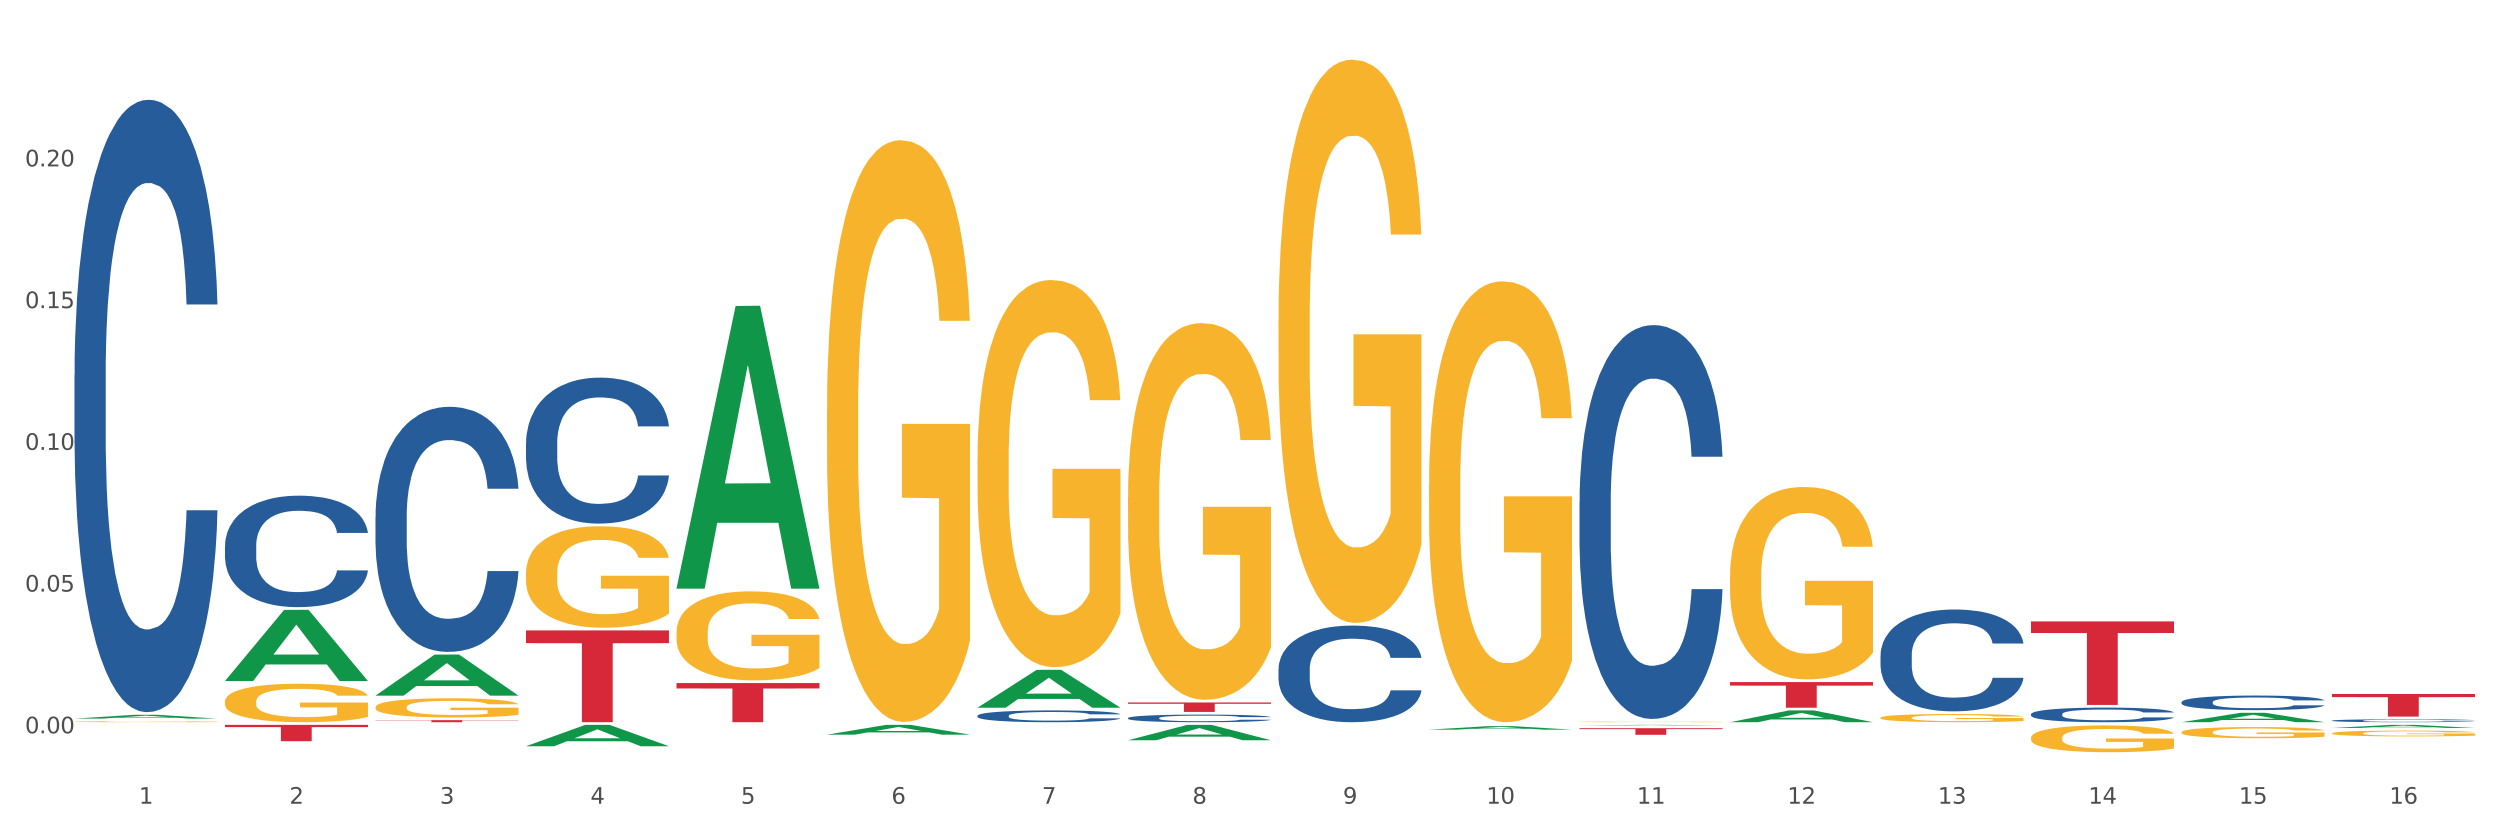 <?xml version="1.0" encoding="utf-8" standalone="no"?>
<!DOCTYPE svg PUBLIC "-//W3C//DTD SVG 1.1//EN"
  "http://www.w3.org/Graphics/SVG/1.1/DTD/svg11.dtd">
<svg xmlns:xlink="http://www.w3.org/1999/xlink" width="1080pt" height="360pt" viewBox="0 0 1080 360" xmlns="http://www.w3.org/2000/svg" version="1.1">
 <rect x="0" y="0" width="1080" height="360" fill="#333333" stroke="none"/>
 <defs>
  <style type="text/css">*{stroke-linejoin: round; stroke-linecap: butt}</style>
 </defs>
 <g id="figure_1">
  <g id="patch_1">
   <path d="M 0 360 
L 1080 360 
L 1080 0 
L 0 0 
z
" style="fill: #ffffff; stroke: #ffffff; stroke-linejoin: miter"/>
  </g>
  <g id="axes_1">
   <g id="matplotlib.axis_1">
    <g id="xtick_1">
     <g id="text_1">
      <!-- 1 -->
      <g style="fill: #4d4d4d" transform="translate(60.004 347.204) scale(0.096 -0.096)">
       <defs>
        <path id="DejaVuSans-31" d="M 794 531 
L 1825 531 
L 1825 4091 
L 703 3866 
L 703 4441 
L 1819 4666 
L 2450 4666 
L 2450 531 
L 3481 531 
L 3481 0 
L 794 0 
L 794 531 
z
" transform="scale(0.016)"/>
       </defs>
       <use xlink:href="#DejaVuSans-31"/>
      </g>
     </g>
    </g>
    <g id="xtick_2">
     <g id="text_2">
      <!-- 2 -->
      <g style="fill: #4d4d4d" transform="translate(125.021 347.204) scale(0.096 -0.096)">
       <defs>
        <path id="DejaVuSans-32" d="M 1228 531 
L 3431 531 
L 3431 0 
L 469 0 
L 469 531 
Q 828 903 1448 1529 
Q 2069 2156 2228 2338 
Q 2531 2678 2651 2914 
Q 2772 3150 2772 3378 
Q 2772 3750 2511 3984 
Q 2250 4219 1831 4219 
Q 1534 4219 1204 4116 
Q 875 4013 500 3803 
L 500 4441 
Q 881 4594 1212 4672 
Q 1544 4750 1819 4750 
Q 2544 4750 2975 4387 
Q 3406 4025 3406 3419 
Q 3406 3131 3298 2873 
Q 3191 2616 2906 2266 
Q 2828 2175 2409 1742 
Q 1991 1309 1228 531 
z
" transform="scale(0.016)"/>
       </defs>
       <use xlink:href="#DejaVuSans-32"/>
      </g>
     </g>
    </g>
    <g id="xtick_3">
     <g id="text_3">
      <!-- 3 -->
      <g style="fill: #4d4d4d" transform="translate(190.039 347.204) scale(0.096 -0.096)">
       <defs>
        <path id="DejaVuSans-33" d="M 2597 2516 
Q 3050 2419 3304 2112 
Q 3559 1806 3559 1356 
Q 3559 666 3084 287 
Q 2609 -91 1734 -91 
Q 1441 -91 1130 -33 
Q 819 25 488 141 
L 488 750 
Q 750 597 1062 519 
Q 1375 441 1716 441 
Q 2309 441 2620 675 
Q 2931 909 2931 1356 
Q 2931 1769 2642 2001 
Q 2353 2234 1838 2234 
L 1294 2234 
L 1294 2753 
L 1863 2753 
Q 2328 2753 2575 2939 
Q 2822 3125 2822 3475 
Q 2822 3834 2567 4026 
Q 2313 4219 1838 4219 
Q 1578 4219 1281 4162 
Q 984 4106 628 3988 
L 628 4550 
Q 988 4650 1302 4700 
Q 1616 4750 1894 4750 
Q 2613 4750 3031 4423 
Q 3450 4097 3450 3541 
Q 3450 3153 3228 2886 
Q 3006 2619 2597 2516 
z
" transform="scale(0.016)"/>
       </defs>
       <use xlink:href="#DejaVuSans-33"/>
      </g>
     </g>
    </g>
    <g id="xtick_4">
     <g id="text_4">
      <!-- 4 -->
      <g style="fill: #4d4d4d" transform="translate(255.056 347.204) scale(0.096 -0.096)">
       <defs>
        <path id="DejaVuSans-34" d="M 2419 4116 
L 825 1625 
L 2419 1625 
L 2419 4116 
z
M 2253 4666 
L 3047 4666 
L 3047 1625 
L 3713 1625 
L 3713 1100 
L 3047 1100 
L 3047 0 
L 2419 0 
L 2419 1100 
L 313 1100 
L 313 1709 
L 2253 4666 
z
" transform="scale(0.016)"/>
       </defs>
       <use xlink:href="#DejaVuSans-34"/>
      </g>
     </g>
    </g>
    <g id="xtick_5">
     <g id="text_5">
      <!-- 5 -->
      <g style="fill: #4d4d4d" transform="translate(320.073 347.204) scale(0.096 -0.096)">
       <defs>
        <path id="DejaVuSans-35" d="M 691 4666 
L 3169 4666 
L 3169 4134 
L 1269 4134 
L 1269 2991 
Q 1406 3038 1543 3061 
Q 1681 3084 1819 3084 
Q 2600 3084 3056 2656 
Q 3513 2228 3513 1497 
Q 3513 744 3044 326 
Q 2575 -91 1722 -91 
Q 1428 -91 1123 -41 
Q 819 9 494 109 
L 494 744 
Q 775 591 1075 516 
Q 1375 441 1709 441 
Q 2250 441 2565 725 
Q 2881 1009 2881 1497 
Q 2881 1984 2565 2268 
Q 2250 2553 1709 2553 
Q 1456 2553 1204 2497 
Q 953 2441 691 2322 
L 691 4666 
z
" transform="scale(0.016)"/>
       </defs>
       <use xlink:href="#DejaVuSans-35"/>
      </g>
     </g>
    </g>
    <g id="xtick_6">
     <g id="text_6">
      <!-- 6 -->
      <g style="fill: #4d4d4d" transform="translate(385.09 347.204) scale(0.096 -0.096)">
       <defs>
        <path id="DejaVuSans-36" d="M 2113 2584 
Q 1688 2584 1439 2293 
Q 1191 2003 1191 1497 
Q 1191 994 1439 701 
Q 1688 409 2113 409 
Q 2538 409 2786 701 
Q 3034 994 3034 1497 
Q 3034 2003 2786 2293 
Q 2538 2584 2113 2584 
z
M 3366 4563 
L 3366 3988 
Q 3128 4100 2886 4159 
Q 2644 4219 2406 4219 
Q 1781 4219 1451 3797 
Q 1122 3375 1075 2522 
Q 1259 2794 1537 2939 
Q 1816 3084 2150 3084 
Q 2853 3084 3261 2657 
Q 3669 2231 3669 1497 
Q 3669 778 3244 343 
Q 2819 -91 2113 -91 
Q 1303 -91 875 529 
Q 447 1150 447 2328 
Q 447 3434 972 4092 
Q 1497 4750 2381 4750 
Q 2619 4750 2861 4703 
Q 3103 4656 3366 4563 
z
" transform="scale(0.016)"/>
       </defs>
       <use xlink:href="#DejaVuSans-36"/>
      </g>
     </g>
    </g>
    <g id="xtick_7">
     <g id="text_7">
      <!-- 7 -->
      <g style="fill: #4d4d4d" transform="translate(450.108 347.204) scale(0.096 -0.096)">
       <defs>
        <path id="DejaVuSans-37" d="M 525 4666 
L 3525 4666 
L 3525 4397 
L 1831 0 
L 1172 0 
L 2766 4134 
L 525 4134 
L 525 4666 
z
" transform="scale(0.016)"/>
       </defs>
       <use xlink:href="#DejaVuSans-37"/>
      </g>
     </g>
    </g>
    <g id="xtick_8">
     <g id="text_8">
      <!-- 8 -->
      <g style="fill: #4d4d4d" transform="translate(515.125 347.204) scale(0.096 -0.096)">
       <defs>
        <path id="DejaVuSans-38" d="M 2034 2216 
Q 1584 2216 1326 1975 
Q 1069 1734 1069 1313 
Q 1069 891 1326 650 
Q 1584 409 2034 409 
Q 2484 409 2743 651 
Q 3003 894 3003 1313 
Q 3003 1734 2745 1975 
Q 2488 2216 2034 2216 
z
M 1403 2484 
Q 997 2584 770 2862 
Q 544 3141 544 3541 
Q 544 4100 942 4425 
Q 1341 4750 2034 4750 
Q 2731 4750 3128 4425 
Q 3525 4100 3525 3541 
Q 3525 3141 3298 2862 
Q 3072 2584 2669 2484 
Q 3125 2378 3379 2068 
Q 3634 1759 3634 1313 
Q 3634 634 3220 271 
Q 2806 -91 2034 -91 
Q 1263 -91 848 271 
Q 434 634 434 1313 
Q 434 1759 690 2068 
Q 947 2378 1403 2484 
z
M 1172 3481 
Q 1172 3119 1398 2916 
Q 1625 2713 2034 2713 
Q 2441 2713 2670 2916 
Q 2900 3119 2900 3481 
Q 2900 3844 2670 4047 
Q 2441 4250 2034 4250 
Q 1625 4250 1398 4047 
Q 1172 3844 1172 3481 
z
" transform="scale(0.016)"/>
       </defs>
       <use xlink:href="#DejaVuSans-38"/>
      </g>
     </g>
    </g>
    <g id="xtick_9">
     <g id="text_9">
      <!-- 9 -->
      <g style="fill: #4d4d4d" transform="translate(580.142 347.204) scale(0.096 -0.096)">
       <defs>
        <path id="DejaVuSans-39" d="M 703 97 
L 703 672 
Q 941 559 1184 500 
Q 1428 441 1663 441 
Q 2288 441 2617 861 
Q 2947 1281 2994 2138 
Q 2813 1869 2534 1725 
Q 2256 1581 1919 1581 
Q 1219 1581 811 2004 
Q 403 2428 403 3163 
Q 403 3881 828 4315 
Q 1253 4750 1959 4750 
Q 2769 4750 3195 4129 
Q 3622 3509 3622 2328 
Q 3622 1225 3098 567 
Q 2575 -91 1691 -91 
Q 1453 -91 1209 -44 
Q 966 3 703 97 
z
M 1959 2075 
Q 2384 2075 2632 2365 
Q 2881 2656 2881 3163 
Q 2881 3666 2632 3958 
Q 2384 4250 1959 4250 
Q 1534 4250 1286 3958 
Q 1038 3666 1038 3163 
Q 1038 2656 1286 2365 
Q 1534 2075 1959 2075 
z
" transform="scale(0.016)"/>
       </defs>
       <use xlink:href="#DejaVuSans-39"/>
      </g>
     </g>
    </g>
    <g id="xtick_10">
     <g id="text_10">
      <!-- 10 -->
      <g style="fill: #4d4d4d" transform="translate(642.105 347.204) scale(0.096 -0.096)">
       <defs>
        <path id="DejaVuSans-30" d="M 2034 4250 
Q 1547 4250 1301 3770 
Q 1056 3291 1056 2328 
Q 1056 1369 1301 889 
Q 1547 409 2034 409 
Q 2525 409 2770 889 
Q 3016 1369 3016 2328 
Q 3016 3291 2770 3770 
Q 2525 4250 2034 4250 
z
M 2034 4750 
Q 2819 4750 3233 4129 
Q 3647 3509 3647 2328 
Q 3647 1150 3233 529 
Q 2819 -91 2034 -91 
Q 1250 -91 836 529 
Q 422 1150 422 2328 
Q 422 3509 836 4129 
Q 1250 4750 2034 4750 
z
" transform="scale(0.016)"/>
       </defs>
       <use xlink:href="#DejaVuSans-31"/>
       <use xlink:href="#DejaVuSans-30" transform="translate(63.623 0)"/>
      </g>
     </g>
    </g>
    <g id="xtick_11">
     <g id="text_11">
      <!-- 11 -->
      <g style="fill: #4d4d4d" transform="translate(707.123 347.204) scale(0.096 -0.096)">
       <use xlink:href="#DejaVuSans-31"/>
       <use xlink:href="#DejaVuSans-31" transform="translate(63.623 0)"/>
      </g>
     </g>
    </g>
    <g id="xtick_12">
     <g id="text_12">
      <!-- 12 -->
      <g style="fill: #4d4d4d" transform="translate(772.14 347.204) scale(0.096 -0.096)">
       <use xlink:href="#DejaVuSans-31"/>
       <use xlink:href="#DejaVuSans-32" transform="translate(63.623 0)"/>
      </g>
     </g>
    </g>
    <g id="xtick_13">
     <g id="text_13">
      <!-- 13 -->
      <g style="fill: #4d4d4d" transform="translate(837.157 347.204) scale(0.096 -0.096)">
       <use xlink:href="#DejaVuSans-31"/>
       <use xlink:href="#DejaVuSans-33" transform="translate(63.623 0)"/>
      </g>
     </g>
    </g>
    <g id="xtick_14">
     <g id="text_14">
      <!-- 14 -->
      <g style="fill: #4d4d4d" transform="translate(902.174 347.204) scale(0.096 -0.096)">
       <use xlink:href="#DejaVuSans-31"/>
       <use xlink:href="#DejaVuSans-34" transform="translate(63.623 0)"/>
      </g>
     </g>
    </g>
    <g id="xtick_15">
     <g id="text_15">
      <!-- 15 -->
      <g style="fill: #4d4d4d" transform="translate(967.192 347.204) scale(0.096 -0.096)">
       <use xlink:href="#DejaVuSans-31"/>
       <use xlink:href="#DejaVuSans-35" transform="translate(63.623 0)"/>
      </g>
     </g>
    </g>
    <g id="xtick_16">
     <g id="text_16">
      <!-- 16 -->
      <g style="fill: #4d4d4d" transform="translate(1032.209 347.204) scale(0.096 -0.096)">
       <use xlink:href="#DejaVuSans-31"/>
       <use xlink:href="#DejaVuSans-36" transform="translate(63.623 0)"/>
      </g>
     </g>
    </g>
    <g id="xtick_17"/>
    <g id="xtick_18"/>
    <g id="xtick_19"/>
    <g id="xtick_20"/>
    <g id="xtick_21"/>
    <g id="xtick_22"/>
    <g id="xtick_23"/>
    <g id="xtick_24"/>
    <g id="xtick_25"/>
    <g id="xtick_26"/>
    <g id="xtick_27"/>
    <g id="xtick_28"/>
    <g id="xtick_29"/>
    <g id="xtick_30"/>
    <g id="xtick_31"/>
   </g>
   <g id="matplotlib.axis_2">
    <g id="ytick_1">
     <g id="text_17">
      <!-- 0.00 -->
      <g style="fill: #4d4d4d" transform="translate(10.8 316.795) scale(0.096 -0.096)">
       <defs>
        <path id="DejaVuSans-2e" d="M 684 794 
L 1344 794 
L 1344 0 
L 684 0 
L 684 794 
z
" transform="scale(0.016)"/>
       </defs>
       <use xlink:href="#DejaVuSans-30"/>
       <use xlink:href="#DejaVuSans-2e" transform="translate(63.623 0)"/>
       <use xlink:href="#DejaVuSans-30" transform="translate(95.41 0)"/>
       <use xlink:href="#DejaVuSans-30" transform="translate(159.033 0)"/>
      </g>
     </g>
    </g>
    <g id="ytick_2">
     <g id="text_18">
      <!-- 0.05 -->
      <g style="fill: #4d4d4d" transform="translate(10.8 255.568) scale(0.096 -0.096)">
       <use xlink:href="#DejaVuSans-30"/>
       <use xlink:href="#DejaVuSans-2e" transform="translate(63.623 0)"/>
       <use xlink:href="#DejaVuSans-30" transform="translate(95.41 0)"/>
       <use xlink:href="#DejaVuSans-35" transform="translate(159.033 0)"/>
      </g>
     </g>
    </g>
    <g id="ytick_3">
     <g id="text_19">
      <!-- 0.10 -->
      <g style="fill: #4d4d4d" transform="translate(10.8 194.342) scale(0.096 -0.096)">
       <use xlink:href="#DejaVuSans-30"/>
       <use xlink:href="#DejaVuSans-2e" transform="translate(63.623 0)"/>
       <use xlink:href="#DejaVuSans-31" transform="translate(95.41 0)"/>
       <use xlink:href="#DejaVuSans-30" transform="translate(159.033 0)"/>
      </g>
     </g>
    </g>
    <g id="ytick_4">
     <g id="text_20">
      <!-- 0.15 -->
      <g style="fill: #4d4d4d" transform="translate(10.8 133.115) scale(0.096 -0.096)">
       <use xlink:href="#DejaVuSans-30"/>
       <use xlink:href="#DejaVuSans-2e" transform="translate(63.623 0)"/>
       <use xlink:href="#DejaVuSans-31" transform="translate(95.41 0)"/>
       <use xlink:href="#DejaVuSans-35" transform="translate(159.033 0)"/>
      </g>
     </g>
    </g>
    <g id="ytick_5">
     <g id="text_21">
      <!-- 0.20 -->
      <g style="fill: #4d4d4d" transform="translate(10.8 71.889) scale(0.096 -0.096)">
       <use xlink:href="#DejaVuSans-30"/>
       <use xlink:href="#DejaVuSans-2e" transform="translate(63.623 0)"/>
       <use xlink:href="#DejaVuSans-32" transform="translate(95.41 0)"/>
       <use xlink:href="#DejaVuSans-30" transform="translate(159.033 0)"/>
      </g>
     </g>
    </g>
    <g id="ytick_6"/>
    <g id="ytick_7"/>
    <g id="ytick_8"/>
    <g id="ytick_9"/>
    <g id="ytick_10"/>
   </g>
   <g id="PolyCollection_1">
    <path d="M 32.175 310.44 
L 32.239 310.439 
L 57.709 308.808 
L 68.28 308.807 
L 93.941 310.443 
L 81.715 310.443 
L 76.176 310.062 
L 49.877 310.062 
L 49.686 310.068 
L 44.337 310.443 
L 32.175 310.443 
L 32.175 310.44 
L 53.188 309.835 
L 72.864 309.833 
L 63.122 309.156 
L 62.995 309.153 
L 62.867 309.157 
L 53.125 309.833 
L 53.188 309.835 
L 32.175 310.44 
z
" clip-path="url(#pb3e0640496)" style="fill: #109648"/>
    <path d="M 552.313 289.012 
L 552.386 288.974 
L 552.386 287.906 
L 552.605 286.458 
L 553.408 283.789 
L 554.43 281.769 
L 556.182 279.406 
L 557.132 278.414 
L 558.373 277.309 
L 560.928 275.517 
L 563.848 273.993 
L 565.893 273.154 
L 567.426 272.62 
L 570.857 271.667 
L 572.829 271.248 
L 574.873 270.905 
L 576.625 270.676 
L 579.546 270.409 
L 581.882 270.295 
L 584.583 270.257 
L 586.847 270.295 
L 589.84 270.448 
L 594.221 270.905 
L 595.9 271.172 
L 598.163 271.629 
L 600.499 272.239 
L 602.398 272.849 
L 604.588 273.726 
L 606.851 274.869 
L 609.042 276.318 
L 610.575 277.652 
L 611.816 279.063 
L 612.911 280.778 
L 613.714 282.646 
L 614.079 284.209 
L 600.718 284.209 
L 600.353 282.798 
L 599.623 281.273 
L 598.893 280.244 
L 598.09 279.406 
L 596.849 278.453 
L 595.754 277.843 
L 593.929 277.118 
L 592.249 276.661 
L 590.862 276.394 
L 589.183 276.165 
L 585.605 275.937 
L 583.05 275.937 
L 581.444 276.013 
L 579.473 276.204 
L 577.793 276.47 
L 575.822 276.928 
L 574.289 277.423 
L 572.756 278.071 
L 571.88 278.529 
L 570.565 279.367 
L 569.689 280.054 
L 568.521 281.235 
L 567.864 282.074 
L 566.696 284.247 
L 566.185 285.848 
L 565.966 286.953 
L 565.82 288.173 
L 565.82 294.12 
L 566.258 296.788 
L 566.623 297.932 
L 567.207 299.228 
L 568.302 300.905 
L 569.908 302.544 
L 571.588 303.726 
L 572.975 304.45 
L 574.289 304.984 
L 575.603 305.403 
L 577.209 305.784 
L 578.523 306.013 
L 580.495 306.242 
L 582.831 306.356 
L 584.656 306.356 
L 588.38 306.166 
L 590.059 305.975 
L 591.665 305.708 
L 593.418 305.289 
L 594.805 304.831 
L 595.608 304.488 
L 596.922 303.764 
L 597.944 303.002 
L 598.82 302.125 
L 599.404 301.362 
L 600.061 300.219 
L 600.572 298.923 
L 600.718 298.237 
L 614.079 298.237 
L 613.787 299.609 
L 613.276 300.943 
L 612.254 302.735 
L 611.451 303.764 
L 610.21 305.022 
L 608.896 306.089 
L 607.07 307.271 
L 605.391 308.148 
L 603.639 308.91 
L 601.741 309.596 
L 598.309 310.549 
L 597.068 310.816 
L 594.44 311.274 
L 592.395 311.54 
L 589.402 311.807 
L 586.336 311.96 
L 583.123 311.998 
L 580.276 311.922 
L 577.136 311.693 
L 575.165 311.464 
L 572.975 311.121 
L 570.419 310.587 
L 568.01 309.939 
L 565.747 309.177 
L 563.629 308.3 
L 561.658 307.309 
L 559.103 305.67 
L 557.205 304.069 
L 555.817 302.582 
L 554.868 301.324 
L 553.919 299.723 
L 553.408 298.618 
L 552.605 295.949 
L 552.313 293.472 
L 552.313 289.012 
z
" clip-path="url(#pb3e0640496)" style="fill: #255c99"/>
    <path d="M 487.296 310.187 
L 487.369 310.184 
L 487.369 310.1 
L 487.588 309.986 
L 488.391 309.776 
L 489.413 309.617 
L 491.165 309.431 
L 492.114 309.353 
L 493.356 309.266 
L 495.911 309.125 
L 498.831 309.005 
L 500.876 308.938 
L 502.409 308.896 
L 505.84 308.821 
L 507.811 308.788 
L 509.856 308.761 
L 511.608 308.743 
L 514.528 308.722 
L 516.865 308.713 
L 519.566 308.71 
L 521.829 308.713 
L 524.823 308.725 
L 529.203 308.761 
L 530.883 308.782 
L 533.146 308.818 
L 535.482 308.866 
L 537.38 308.914 
L 539.571 308.984 
L 541.834 309.074 
L 544.024 309.188 
L 545.558 309.293 
L 546.799 309.404 
L 547.894 309.539 
L 548.697 309.686 
L 549.062 309.809 
L 535.701 309.809 
L 535.336 309.698 
L 534.606 309.578 
L 533.876 309.497 
L 533.073 309.431 
L 531.832 309.356 
L 530.737 309.308 
L 528.911 309.251 
L 527.232 309.215 
L 525.845 309.194 
L 524.166 309.176 
L 520.588 309.158 
L 518.033 309.158 
L 516.427 309.164 
L 514.455 309.179 
L 512.776 309.2 
L 510.805 309.236 
L 509.272 309.275 
L 507.738 309.326 
L 506.862 309.362 
L 505.548 309.428 
L 504.672 309.482 
L 503.504 309.575 
L 502.847 309.641 
L 501.679 309.812 
L 501.168 309.938 
L 500.949 310.025 
L 500.803 310.121 
L 500.803 310.59 
L 501.241 310.8 
L 501.606 310.89 
L 502.19 310.992 
L 503.285 311.124 
L 504.891 311.253 
L 506.57 311.346 
L 507.957 311.403 
L 509.272 311.445 
L 510.586 311.478 
L 512.192 311.508 
L 513.506 311.526 
L 515.478 311.544 
L 517.814 311.553 
L 519.639 311.553 
L 523.363 311.538 
L 525.042 311.523 
L 526.648 311.502 
L 528.4 311.469 
L 529.787 311.433 
L 530.591 311.406 
L 531.905 311.349 
L 532.927 311.289 
L 533.803 311.22 
L 534.387 311.16 
L 535.044 311.07 
L 535.555 310.968 
L 535.701 310.914 
L 549.062 310.914 
L 548.77 311.022 
L 548.259 311.127 
L 547.237 311.268 
L 546.434 311.349 
L 545.193 311.448 
L 543.878 311.532 
L 542.053 311.626 
L 540.374 311.695 
L 538.622 311.755 
L 536.723 311.809 
L 533.292 311.884 
L 532.051 311.905 
L 529.422 311.941 
L 527.378 311.962 
L 524.385 311.983 
L 521.318 311.995 
L 518.106 311.998 
L 515.258 311.992 
L 512.119 311.974 
L 510.148 311.956 
L 507.957 311.929 
L 505.402 311.887 
L 502.993 311.836 
L 500.73 311.776 
L 498.612 311.707 
L 496.641 311.629 
L 494.086 311.499 
L 492.187 311.373 
L 490.8 311.256 
L 489.851 311.157 
L 488.902 311.031 
L 488.391 310.944 
L 487.588 310.734 
L 487.296 310.539 
L 487.296 310.187 
z
" clip-path="url(#pb3e0640496)" style="fill: #255c99"/>
    <path d="M 422.278 309.189 
L 422.351 309.184 
L 422.351 309.054 
L 422.57 308.877 
L 423.374 308.55 
L 424.396 308.304 
L 426.148 308.015 
L 427.097 307.894 
L 428.338 307.758 
L 430.894 307.54 
L 433.814 307.353 
L 435.858 307.251 
L 437.391 307.185 
L 440.823 307.069 
L 442.794 307.018 
L 444.839 306.976 
L 446.591 306.948 
L 449.511 306.915 
L 451.847 306.901 
L 454.549 306.897 
L 456.812 306.901 
L 459.806 306.92 
L 464.186 306.976 
L 465.865 307.008 
L 468.129 307.064 
L 470.465 307.139 
L 472.363 307.213 
L 474.554 307.321 
L 476.817 307.46 
L 479.007 307.637 
L 480.54 307.8 
L 481.782 307.973 
L 482.877 308.182 
L 483.68 308.411 
L 484.045 308.602 
L 470.684 308.602 
L 470.319 308.429 
L 469.589 308.243 
L 468.859 308.117 
L 468.056 308.015 
L 466.814 307.898 
L 465.719 307.824 
L 463.894 307.735 
L 462.215 307.679 
L 460.828 307.647 
L 459.148 307.619 
L 455.571 307.591 
L 453.016 307.591 
L 451.409 307.6 
L 449.438 307.623 
L 447.759 307.656 
L 445.788 307.712 
L 444.254 307.772 
L 442.721 307.852 
L 441.845 307.908 
L 440.531 308.01 
L 439.655 308.094 
L 438.487 308.238 
L 437.83 308.341 
L 436.661 308.606 
L 436.15 308.802 
L 435.931 308.937 
L 435.785 309.086 
L 435.785 309.813 
L 436.223 310.139 
L 436.588 310.279 
L 437.172 310.437 
L 438.268 310.642 
L 439.874 310.842 
L 441.553 310.987 
L 442.94 311.075 
L 444.254 311.141 
L 445.569 311.192 
L 447.175 311.238 
L 448.489 311.266 
L 450.46 311.294 
L 452.797 311.308 
L 454.622 311.308 
L 458.345 311.285 
L 460.025 311.262 
L 461.631 311.229 
L 463.383 311.178 
L 464.77 311.122 
L 465.573 311.08 
L 466.887 310.992 
L 467.91 310.898 
L 468.786 310.791 
L 469.37 310.698 
L 470.027 310.558 
L 470.538 310.4 
L 470.684 310.316 
L 484.045 310.316 
L 483.753 310.484 
L 483.242 310.647 
L 482.22 310.866 
L 481.416 310.992 
L 480.175 311.145 
L 478.861 311.276 
L 477.036 311.42 
L 475.357 311.527 
L 473.604 311.62 
L 471.706 311.704 
L 468.275 311.821 
L 467.034 311.853 
L 464.405 311.909 
L 462.361 311.942 
L 459.367 311.974 
L 456.301 311.993 
L 453.089 311.998 
L 450.241 311.988 
L 447.102 311.961 
L 445.131 311.933 
L 442.94 311.891 
L 440.385 311.825 
L 437.976 311.746 
L 435.712 311.653 
L 433.595 311.546 
L 431.624 311.425 
L 429.068 311.224 
L 427.17 311.029 
L 425.783 310.847 
L 424.834 310.693 
L 423.885 310.498 
L 423.374 310.363 
L 422.57 310.037 
L 422.278 309.734 
L 422.278 309.189 
z
" clip-path="url(#pb3e0640496)" style="fill: #255c99"/>
    <path d="M 227.227 191.468 
L 227.3 191.41 
L 227.3 189.797 
L 227.519 187.609 
L 228.322 183.577 
L 229.344 180.525 
L 231.096 176.954 
L 232.045 175.456 
L 233.287 173.786 
L 235.842 171.079 
L 238.762 168.775 
L 240.807 167.508 
L 242.34 166.701 
L 245.771 165.262 
L 247.743 164.628 
L 249.787 164.11 
L 251.539 163.764 
L 254.459 163.361 
L 256.796 163.188 
L 259.497 163.13 
L 261.76 163.188 
L 264.754 163.418 
L 269.134 164.11 
L 270.814 164.513 
L 273.077 165.204 
L 275.413 166.125 
L 277.312 167.047 
L 279.502 168.372 
L 281.765 170.1 
L 283.955 172.288 
L 285.489 174.304 
L 286.73 176.435 
L 287.825 179.027 
L 288.628 181.849 
L 288.993 184.211 
L 275.632 184.211 
L 275.267 182.08 
L 274.537 179.776 
L 273.807 178.221 
L 273.004 176.954 
L 271.763 175.514 
L 270.668 174.592 
L 268.842 173.498 
L 267.163 172.807 
L 265.776 172.403 
L 264.097 172.058 
L 260.519 171.712 
L 257.964 171.712 
L 256.358 171.827 
L 254.386 172.115 
L 252.707 172.519 
L 250.736 173.21 
L 249.203 173.959 
L 247.669 174.938 
L 246.793 175.629 
L 245.479 176.896 
L 244.603 177.933 
L 243.435 179.718 
L 242.778 180.985 
L 241.61 184.268 
L 241.099 186.687 
L 240.88 188.358 
L 240.734 190.201 
L 240.734 199.186 
L 241.172 203.217 
L 241.537 204.945 
L 242.121 206.904 
L 243.216 209.438 
L 244.822 211.914 
L 246.501 213.7 
L 247.889 214.794 
L 249.203 215.601 
L 250.517 216.234 
L 252.123 216.81 
L 253.437 217.156 
L 255.409 217.501 
L 257.745 217.674 
L 259.57 217.674 
L 263.294 217.386 
L 264.973 217.098 
L 266.579 216.695 
L 268.331 216.061 
L 269.718 215.37 
L 270.522 214.852 
L 271.836 213.757 
L 272.858 212.606 
L 273.734 211.281 
L 274.318 210.129 
L 274.975 208.401 
L 275.486 206.443 
L 275.632 205.406 
L 288.993 205.406 
L 288.701 207.479 
L 288.19 209.495 
L 287.168 212.202 
L 286.365 213.757 
L 285.124 215.658 
L 283.809 217.271 
L 281.984 219.056 
L 280.305 220.381 
L 278.553 221.533 
L 276.654 222.57 
L 273.223 224.01 
L 271.982 224.413 
L 269.353 225.104 
L 267.309 225.507 
L 264.316 225.91 
L 261.249 226.141 
L 258.037 226.198 
L 255.19 226.083 
L 252.05 225.737 
L 250.079 225.392 
L 247.889 224.874 
L 245.333 224.067 
L 242.924 223.088 
L 240.661 221.936 
L 238.543 220.611 
L 236.572 219.114 
L 234.017 216.637 
L 232.118 214.218 
L 230.731 211.972 
L 229.782 210.071 
L 228.833 207.652 
L 228.322 205.982 
L 227.519 201.95 
L 227.227 198.207 
L 227.227 191.468 
z
" clip-path="url(#pb3e0640496)" style="fill: #255c99"/>
    <path d="M 162.209 223.308 
L 162.282 223.212 
L 162.282 220.504 
L 162.502 216.83 
L 163.305 210.061 
L 164.327 204.936 
L 166.079 198.941 
L 167.028 196.427 
L 168.269 193.623 
L 170.825 189.078 
L 173.745 185.21 
L 175.789 183.083 
L 177.323 181.729 
L 180.754 179.312 
L 182.725 178.248 
L 184.77 177.378 
L 186.522 176.798 
L 189.442 176.121 
L 191.778 175.831 
L 194.48 175.734 
L 196.743 175.831 
L 199.737 176.217 
L 204.117 177.378 
L 205.796 178.055 
L 208.06 179.215 
L 210.396 180.762 
L 212.294 182.309 
L 214.485 184.533 
L 216.748 187.434 
L 218.938 191.109 
L 220.471 194.493 
L 221.713 198.071 
L 222.808 202.422 
L 223.611 207.16 
L 223.976 211.125 
L 210.615 211.125 
L 210.25 207.547 
L 209.52 203.679 
L 208.79 201.068 
L 207.987 198.941 
L 206.746 196.524 
L 205.65 194.977 
L 203.825 193.139 
L 202.146 191.979 
L 200.759 191.302 
L 199.079 190.722 
L 195.502 190.142 
L 192.947 190.142 
L 191.34 190.335 
L 189.369 190.819 
L 187.69 191.495 
L 185.719 192.656 
L 184.185 193.913 
L 182.652 195.557 
L 181.776 196.717 
L 180.462 198.844 
L 179.586 200.585 
L 178.418 203.582 
L 177.761 205.71 
L 176.592 211.221 
L 176.081 215.283 
L 175.862 218.087 
L 175.716 221.181 
L 175.716 236.266 
L 176.154 243.034 
L 176.519 245.935 
L 177.104 249.223 
L 178.199 253.478 
L 179.805 257.636 
L 181.484 260.633 
L 182.871 262.47 
L 184.185 263.824 
L 185.5 264.888 
L 187.106 265.855 
L 188.42 266.435 
L 190.391 267.015 
L 192.728 267.305 
L 194.553 267.305 
L 198.276 266.822 
L 199.956 266.338 
L 201.562 265.661 
L 203.314 264.598 
L 204.701 263.437 
L 205.504 262.567 
L 206.819 260.73 
L 207.841 258.796 
L 208.717 256.572 
L 209.301 254.638 
L 209.958 251.737 
L 210.469 248.449 
L 210.615 246.709 
L 223.976 246.709 
L 223.684 250.19 
L 223.173 253.574 
L 222.151 258.119 
L 221.348 260.73 
L 220.106 263.921 
L 218.792 266.628 
L 216.967 269.626 
L 215.288 271.85 
L 213.535 273.784 
L 211.637 275.524 
L 208.206 277.942 
L 206.965 278.619 
L 204.336 279.779 
L 202.292 280.456 
L 199.299 281.133 
L 196.232 281.52 
L 193.02 281.616 
L 190.172 281.423 
L 187.033 280.843 
L 185.062 280.262 
L 182.871 279.392 
L 180.316 278.038 
L 177.907 276.395 
L 175.643 274.461 
L 173.526 272.237 
L 171.555 269.723 
L 168.999 265.565 
L 167.101 261.503 
L 165.714 257.732 
L 164.765 254.541 
L 163.816 250.48 
L 163.305 247.676 
L 162.502 240.907 
L 162.209 234.622 
L 162.209 223.308 
z
" clip-path="url(#pb3e0640496)" style="fill: #255c99"/>
    <path d="M 97.192 235.766 
L 97.265 235.722 
L 97.265 234.49 
L 97.484 232.819 
L 98.287 229.74 
L 99.31 227.409 
L 101.062 224.683 
L 102.011 223.539 
L 103.252 222.264 
L 105.807 220.196 
L 108.728 218.437 
L 110.772 217.47 
L 112.305 216.854 
L 115.737 215.754 
L 117.708 215.271 
L 119.752 214.875 
L 121.505 214.611 
L 124.425 214.303 
L 126.761 214.171 
L 129.463 214.127 
L 131.726 214.171 
L 134.719 214.347 
L 139.1 214.875 
L 140.779 215.183 
L 143.042 215.71 
L 145.379 216.414 
L 147.277 217.118 
L 149.467 218.129 
L 151.731 219.449 
L 153.921 221.12 
L 155.454 222.659 
L 156.695 224.287 
L 157.79 226.266 
L 158.594 228.421 
L 158.959 230.224 
L 145.598 230.224 
L 145.233 228.597 
L 144.503 226.838 
L 143.773 225.65 
L 142.969 224.683 
L 141.728 223.583 
L 140.633 222.879 
L 138.808 222.044 
L 137.129 221.516 
L 135.741 221.208 
L 134.062 220.944 
L 130.485 220.68 
L 127.929 220.68 
L 126.323 220.768 
L 124.352 220.988 
L 122.673 221.296 
L 120.701 221.824 
L 119.168 222.396 
L 117.635 223.143 
L 116.759 223.671 
L 115.445 224.639 
L 114.569 225.43 
L 113.4 226.794 
L 112.743 227.761 
L 111.575 230.268 
L 111.064 232.115 
L 110.845 233.391 
L 110.699 234.798 
L 110.699 241.659 
L 111.137 244.738 
L 111.502 246.058 
L 112.086 247.553 
L 113.181 249.488 
L 114.788 251.379 
L 116.467 252.743 
L 117.854 253.578 
L 119.168 254.194 
L 120.482 254.678 
L 122.089 255.118 
L 123.403 255.382 
L 125.374 255.646 
L 127.71 255.778 
L 129.536 255.778 
L 133.259 255.558 
L 134.938 255.338 
L 136.545 255.03 
L 138.297 254.546 
L 139.684 254.018 
L 140.487 253.622 
L 141.801 252.787 
L 142.823 251.907 
L 143.7 250.896 
L 144.284 250.016 
L 144.941 248.696 
L 145.452 247.201 
L 145.598 246.409 
L 158.959 246.409 
L 158.667 247.993 
L 158.156 249.532 
L 157.133 251.599 
L 156.33 252.787 
L 155.089 254.238 
L 153.775 255.47 
L 151.95 256.833 
L 150.27 257.845 
L 148.518 258.724 
L 146.62 259.516 
L 143.188 260.615 
L 141.947 260.923 
L 139.319 261.451 
L 137.275 261.759 
L 134.281 262.067 
L 131.215 262.243 
L 128.002 262.287 
L 125.155 262.199 
L 122.016 261.935 
L 120.044 261.671 
L 117.854 261.275 
L 115.299 260.659 
L 112.889 259.912 
L 110.626 259.032 
L 108.509 258.021 
L 106.538 256.877 
L 103.982 254.986 
L 102.084 253.139 
L 100.697 251.423 
L 99.748 249.972 
L 98.798 248.125 
L 98.287 246.849 
L 97.484 243.771 
L 97.192 240.912 
L 97.192 235.766 
z
" clip-path="url(#pb3e0640496)" style="fill: #255c99"/>
    <path d="M 32.175 161.973 
L 32.248 161.731 
L 32.248 154.966 
L 32.467 145.786 
L 33.27 128.874 
L 34.292 116.069 
L 36.045 101.09 
L 36.994 94.808 
L 38.235 87.802 
L 40.79 76.447 
L 43.711 66.783 
L 45.755 61.467 
L 47.288 58.085 
L 50.72 52.045 
L 52.691 49.387 
L 54.735 47.213 
L 56.487 45.763 
L 59.408 44.072 
L 61.744 43.347 
L 64.445 43.106 
L 66.709 43.347 
L 69.702 44.314 
L 74.083 47.213 
L 75.762 48.904 
L 78.025 51.803 
L 80.362 55.669 
L 82.26 59.535 
L 84.45 65.091 
L 86.713 72.339 
L 88.904 81.52 
L 90.437 89.976 
L 91.678 98.915 
L 92.773 109.787 
L 93.576 121.626 
L 93.941 131.531 
L 80.581 131.531 
L 80.216 122.592 
L 79.485 112.928 
L 78.755 106.405 
L 77.952 101.09 
L 76.711 95.05 
L 75.616 91.184 
L 73.791 86.594 
L 72.111 83.695 
L 70.724 82.003 
L 69.045 80.554 
L 65.468 79.104 
L 62.912 79.104 
L 61.306 79.587 
L 59.335 80.795 
L 57.655 82.487 
L 55.684 85.386 
L 54.151 88.527 
L 52.618 92.634 
L 51.742 95.533 
L 50.427 100.848 
L 49.551 105.197 
L 48.383 112.687 
L 47.726 118.002 
L 46.558 131.773 
L 46.047 141.92 
L 45.828 148.926 
L 45.682 156.658 
L 45.682 194.347 
L 46.12 211.259 
L 46.485 218.507 
L 47.069 226.721 
L 48.164 237.352 
L 49.77 247.741 
L 51.45 255.23 
L 52.837 259.821 
L 54.151 263.203 
L 55.465 265.861 
L 57.071 268.277 
L 58.386 269.726 
L 60.357 271.176 
L 62.693 271.901 
L 64.518 271.901 
L 68.242 270.693 
L 69.921 269.485 
L 71.527 267.793 
L 73.28 265.136 
L 74.667 262.237 
L 75.47 260.062 
L 76.784 255.472 
L 77.806 250.64 
L 78.682 245.083 
L 79.266 240.251 
L 79.923 233.003 
L 80.435 224.789 
L 80.581 220.44 
L 93.941 220.44 
L 93.649 229.137 
L 93.138 237.593 
L 92.116 248.949 
L 91.313 255.472 
L 90.072 263.445 
L 88.758 270.209 
L 86.932 277.699 
L 85.253 283.256 
L 83.501 288.088 
L 81.603 292.437 
L 78.171 298.477 
L 76.93 300.168 
L 74.302 303.067 
L 72.257 304.758 
L 69.264 306.449 
L 66.198 307.416 
L 62.985 307.657 
L 60.138 307.174 
L 56.998 305.725 
L 55.027 304.275 
L 52.837 302.101 
L 50.281 298.718 
L 47.872 294.611 
L 45.609 289.779 
L 43.492 284.222 
L 41.52 277.941 
L 38.965 267.552 
L 37.067 257.405 
L 35.679 247.982 
L 34.73 240.009 
L 33.781 229.862 
L 33.27 222.856 
L 32.467 205.944 
L 32.175 190.24 
L 32.175 161.973 
z
" clip-path="url(#pb3e0640496)" style="fill: #255c99"/>
    <path d="M 97.192 303.055 
L 97.265 303.04 
L 97.265 302.493 
L 97.411 302.022 
L 98.14 300.883 
L 99.234 299.942 
L 100.036 299.441 
L 100.838 299.031 
L 101.786 298.621 
L 102.953 298.196 
L 105.068 297.573 
L 106.381 297.255 
L 107.985 296.921 
L 110.902 296.435 
L 113.017 296.161 
L 115.204 295.934 
L 118.778 295.66 
L 121.111 295.539 
L 123.591 295.448 
L 126.58 295.387 
L 128.841 295.372 
L 133.8 295.417 
L 138.03 295.554 
L 140.071 295.66 
L 142.697 295.843 
L 144.082 295.964 
L 146.343 296.207 
L 148.676 296.526 
L 150.281 296.799 
L 152.687 297.315 
L 154.51 297.832 
L 156.188 298.469 
L 157.063 298.91 
L 157.719 299.32 
L 158.302 299.79 
L 158.886 300.534 
L 145.759 300.534 
L 145.249 300.003 
L 144.447 299.502 
L 143.28 299.016 
L 142.259 298.712 
L 140.509 298.333 
L 138.905 298.09 
L 137.227 297.907 
L 135.185 297.756 
L 133.581 297.68 
L 131.321 297.619 
L 126.872 297.634 
L 123.882 297.756 
L 121.84 297.907 
L 120.528 298.044 
L 119.361 298.196 
L 118.048 298.409 
L 116.517 298.727 
L 115.423 299.016 
L 114.329 299.38 
L 113.454 299.745 
L 112.652 300.17 
L 111.996 300.625 
L 111.485 301.096 
L 111.048 301.673 
L 110.683 302.63 
L 110.683 304.71 
L 110.829 305.18 
L 111.194 305.803 
L 111.631 306.274 
L 112.36 306.835 
L 113.017 307.215 
L 114.256 307.762 
L 115.642 308.217 
L 116.736 308.506 
L 117.83 308.749 
L 119.726 309.083 
L 121.84 309.356 
L 123.664 309.523 
L 126.143 309.675 
L 127.82 309.735 
L 129.279 309.766 
L 132.852 309.766 
L 135.404 309.72 
L 138.248 309.614 
L 140.436 309.477 
L 142.259 309.31 
L 144.301 309.037 
L 145.614 308.779 
L 145.614 305.606 
L 129.57 305.59 
L 129.57 303.48 
L 158.959 303.48 
L 158.959 309.675 
L 157.719 309.994 
L 156.333 310.282 
L 154.875 310.54 
L 152.687 310.859 
L 150.062 311.163 
L 147.728 311.375 
L 145.249 311.557 
L 142.332 311.724 
L 138.54 311.876 
L 136.206 311.937 
L 133.289 311.983 
L 129.862 311.998 
L 126.872 311.967 
L 123.955 311.892 
L 120.892 311.755 
L 117.903 311.557 
L 115.642 311.36 
L 113.381 311.117 
L 110.975 310.798 
L 109.079 310.495 
L 107.62 310.221 
L 106.016 309.872 
L 104.266 309.417 
L 102.953 309.007 
L 101.786 308.581 
L 100.547 308.035 
L 99.672 307.564 
L 98.797 306.972 
L 98.286 306.532 
L 97.703 305.848 
L 97.265 304.892 
L 97.192 303.055 
z
" clip-path="url(#pb3e0640496)" style="fill: #f7b32b"/>
    <path d="M 97.192 313.147 
L 158.959 313.147 
L 158.959 314.128 
L 134.662 314.135 
L 134.662 320.204 
L 121.343 320.204 
L 121.343 314.135 
L 97.192 314.128 
L 97.192 313.154 
L 97.192 313.147 
z
" clip-path="url(#pb3e0640496)" style="fill: #d62839"/>
    <path d="M 162.209 311.106 
L 223.976 311.106 
L 223.976 311.23 
L 199.679 311.231 
L 199.679 311.998 
L 186.36 311.998 
L 186.36 311.231 
L 162.209 311.23 
L 162.209 311.107 
L 162.209 311.106 
z
" clip-path="url(#pb3e0640496)" style="fill: #d62839"/>
    <path d="M 227.227 272.331 
L 288.993 272.331 
L 288.993 277.843 
L 264.696 277.881 
L 264.696 311.998 
L 251.377 311.998 
L 251.377 277.881 
L 227.227 277.843 
L 227.227 272.368 
L 227.227 272.331 
z
" clip-path="url(#pb3e0640496)" style="fill: #d62839"/>
    <path d="M 292.244 295.073 
L 354.01 295.073 
L 354.01 297.425 
L 329.714 297.441 
L 329.714 311.998 
L 316.394 311.998 
L 316.394 297.441 
L 292.244 297.425 
L 292.244 295.089 
L 292.244 295.073 
z
" clip-path="url(#pb3e0640496)" style="fill: #d62839"/>
    <path d="M 487.296 303.46 
L 549.062 303.46 
L 549.062 304.03 
L 524.765 304.034 
L 524.765 307.561 
L 511.446 307.561 
L 511.446 304.034 
L 487.296 304.03 
L 487.296 303.464 
L 487.296 303.46 
z
" clip-path="url(#pb3e0640496)" style="fill: #d62839"/>
    <path d="M 682.347 314.588 
L 744.114 314.588 
L 744.114 314.983 
L 719.817 314.986 
L 719.817 317.43 
L 706.498 317.43 
L 706.498 314.986 
L 682.347 314.983 
L 682.347 314.591 
L 682.347 314.588 
z
" clip-path="url(#pb3e0640496)" style="fill: #d62839"/>
    <path d="M 747.365 294.652 
L 809.131 294.652 
L 809.131 296.191 
L 784.834 296.202 
L 784.834 305.732 
L 771.515 305.732 
L 771.515 296.202 
L 747.365 296.191 
L 747.365 294.662 
L 747.365 294.652 
z
" clip-path="url(#pb3e0640496)" style="fill: #d62839"/>
    <path d="M 682.347 216.893 
L 682.42 216.738 
L 682.42 212.387 
L 682.639 206.483 
L 683.443 195.607 
L 684.465 187.372 
L 686.217 177.739 
L 687.166 173.699 
L 688.407 169.194 
L 690.963 161.891 
L 693.883 155.676 
L 695.927 152.258 
L 697.46 150.083 
L 700.892 146.198 
L 702.863 144.489 
L 704.907 143.091 
L 706.66 142.159 
L 709.58 141.071 
L 711.916 140.605 
L 714.618 140.45 
L 716.881 140.605 
L 719.875 141.226 
L 724.255 143.091 
L 725.934 144.179 
L 728.198 146.043 
L 730.534 148.529 
L 732.432 151.015 
L 734.623 154.588 
L 736.886 159.25 
L 739.076 165.154 
L 740.609 170.592 
L 741.85 176.341 
L 742.946 183.332 
L 743.749 190.946 
L 744.114 197.316 
L 730.753 197.316 
L 730.388 191.567 
L 729.658 185.352 
L 728.928 181.157 
L 728.125 177.739 
L 726.883 173.855 
L 725.788 171.369 
L 723.963 168.417 
L 722.284 166.552 
L 720.897 165.465 
L 719.217 164.532 
L 715.64 163.6 
L 713.085 163.6 
L 711.478 163.911 
L 709.507 164.688 
L 707.828 165.775 
L 705.857 167.64 
L 704.323 169.66 
L 702.79 172.301 
L 701.914 174.165 
L 700.6 177.584 
L 699.724 180.38 
L 698.556 185.197 
L 697.899 188.615 
L 696.73 197.471 
L 696.219 203.997 
L 696 208.503 
L 695.854 213.475 
L 695.854 237.713 
L 696.292 248.589 
L 696.657 253.25 
L 697.241 258.533 
L 698.337 265.369 
L 699.943 272.05 
L 701.622 276.867 
L 703.009 279.819 
L 704.323 281.994 
L 705.638 283.703 
L 707.244 285.257 
L 708.558 286.189 
L 710.529 287.121 
L 712.866 287.588 
L 714.691 287.588 
L 718.414 286.811 
L 720.094 286.034 
L 721.7 284.946 
L 723.452 283.237 
L 724.839 281.373 
L 725.642 279.974 
L 726.956 277.022 
L 727.979 273.915 
L 728.855 270.341 
L 729.439 267.234 
L 730.096 262.573 
L 730.607 257.29 
L 730.753 254.493 
L 744.114 254.493 
L 743.822 260.087 
L 743.311 265.525 
L 742.289 272.827 
L 741.485 277.022 
L 740.244 282.15 
L 738.93 286.5 
L 737.105 291.317 
L 735.426 294.89 
L 733.673 297.998 
L 731.775 300.794 
L 728.344 304.679 
L 727.102 305.766 
L 724.474 307.631 
L 722.43 308.718 
L 719.436 309.806 
L 716.37 310.427 
L 713.158 310.583 
L 710.31 310.272 
L 707.171 309.34 
L 705.2 308.408 
L 703.009 307.009 
L 700.454 304.834 
L 698.045 302.193 
L 695.781 299.085 
L 693.664 295.512 
L 691.693 291.472 
L 689.137 284.791 
L 687.239 278.265 
L 685.852 272.206 
L 684.903 267.078 
L 683.954 260.553 
L 683.443 256.047 
L 682.639 245.171 
L 682.347 235.072 
L 682.347 216.893 
z
" clip-path="url(#pb3e0640496)" style="fill: #255c99"/>
    <path d="M 877.399 268.446 
L 939.166 268.446 
L 939.166 273.46 
L 914.869 273.494 
L 914.869 304.526 
L 901.549 304.526 
L 901.549 273.494 
L 877.399 273.46 
L 877.399 268.48 
L 877.399 268.446 
z
" clip-path="url(#pb3e0640496)" style="fill: #d62839"/>
    <path d="M 812.382 283.073 
L 812.455 283.033 
L 812.455 281.908 
L 812.674 280.381 
L 813.477 277.567 
L 814.499 275.437 
L 816.251 272.945 
L 817.201 271.9 
L 818.442 270.735 
L 820.997 268.846 
L 823.917 267.238 
L 825.962 266.354 
L 827.495 265.791 
L 830.926 264.787 
L 832.898 264.345 
L 834.942 263.983 
L 836.694 263.742 
L 839.615 263.46 
L 841.951 263.34 
L 844.652 263.3 
L 846.916 263.34 
L 849.909 263.501 
L 854.29 263.983 
L 855.969 264.264 
L 858.232 264.746 
L 860.568 265.39 
L 862.467 266.033 
L 864.657 266.957 
L 866.92 268.163 
L 869.111 269.69 
L 870.644 271.097 
L 871.885 272.584 
L 872.98 274.392 
L 873.783 276.362 
L 874.148 278.009 
L 860.787 278.009 
L 860.422 276.522 
L 859.692 274.915 
L 858.962 273.83 
L 858.159 272.945 
L 856.918 271.941 
L 855.823 271.298 
L 853.998 270.534 
L 852.318 270.052 
L 850.931 269.77 
L 849.252 269.529 
L 845.674 269.288 
L 843.119 269.288 
L 841.513 269.368 
L 839.542 269.569 
L 837.862 269.851 
L 835.891 270.333 
L 834.358 270.855 
L 832.825 271.539 
L 831.949 272.021 
L 830.634 272.905 
L 829.758 273.629 
L 828.59 274.875 
L 827.933 275.759 
L 826.765 278.05 
L 826.254 279.738 
L 826.035 280.903 
L 825.889 282.189 
L 825.889 288.459 
L 826.327 291.272 
L 826.692 292.478 
L 827.276 293.845 
L 828.371 295.613 
L 829.977 297.341 
L 831.657 298.587 
L 833.044 299.351 
L 834.358 299.913 
L 835.672 300.356 
L 837.278 300.757 
L 838.592 300.999 
L 840.564 301.24 
L 842.9 301.36 
L 844.725 301.36 
L 848.449 301.159 
L 850.128 300.958 
L 851.734 300.677 
L 853.486 300.235 
L 854.874 299.753 
L 855.677 299.391 
L 856.991 298.627 
L 858.013 297.823 
L 858.889 296.899 
L 859.473 296.095 
L 860.13 294.89 
L 860.641 293.523 
L 860.787 292.8 
L 874.148 292.8 
L 873.856 294.247 
L 873.345 295.653 
L 872.323 297.542 
L 871.52 298.627 
L 870.279 299.954 
L 868.965 301.079 
L 867.139 302.325 
L 865.46 303.249 
L 863.708 304.053 
L 861.81 304.776 
L 858.378 305.781 
L 857.137 306.063 
L 854.509 306.545 
L 852.464 306.826 
L 849.471 307.108 
L 846.405 307.268 
L 843.192 307.309 
L 840.345 307.228 
L 837.205 306.987 
L 835.234 306.746 
L 833.044 306.384 
L 830.488 305.821 
L 828.079 305.138 
L 825.816 304.334 
L 823.698 303.41 
L 821.727 302.365 
L 819.172 300.637 
L 817.274 298.949 
L 815.886 297.381 
L 814.937 296.055 
L 813.988 294.367 
L 813.477 293.202 
L 812.674 290.388 
L 812.382 287.776 
L 812.382 283.073 
z
" clip-path="url(#pb3e0640496)" style="fill: #255c99"/>
    <path d="M 942.416 303.306 
L 942.489 303.3 
L 942.489 303.139 
L 942.708 302.921 
L 943.512 302.519 
L 944.534 302.215 
L 946.286 301.858 
L 947.235 301.709 
L 948.476 301.543 
L 951.032 301.273 
L 953.952 301.043 
L 955.996 300.916 
L 957.529 300.836 
L 960.961 300.692 
L 962.932 300.629 
L 964.976 300.578 
L 966.729 300.543 
L 969.649 300.503 
L 971.985 300.486 
L 974.687 300.48 
L 976.95 300.486 
L 979.943 300.509 
L 984.324 300.578 
L 986.003 300.618 
L 988.267 300.687 
L 990.603 300.779 
L 992.501 300.871 
L 994.691 301.003 
L 996.955 301.175 
L 999.145 301.393 
L 1000.678 301.594 
L 1001.919 301.807 
L 1003.015 302.065 
L 1003.818 302.347 
L 1004.183 302.582 
L 990.822 302.582 
L 990.457 302.37 
L 989.727 302.14 
L 988.997 301.985 
L 988.194 301.858 
L 986.952 301.715 
L 985.857 301.623 
L 984.032 301.514 
L 982.353 301.445 
L 980.966 301.405 
L 979.286 301.37 
L 975.709 301.336 
L 973.154 301.336 
L 971.547 301.347 
L 969.576 301.376 
L 967.897 301.416 
L 965.926 301.485 
L 964.392 301.56 
L 962.859 301.657 
L 961.983 301.726 
L 960.669 301.853 
L 959.793 301.956 
L 958.625 302.134 
L 957.967 302.261 
L 956.799 302.588 
L 956.288 302.829 
L 956.069 302.996 
L 955.923 303.18 
L 955.923 304.076 
L 956.361 304.478 
L 956.726 304.65 
L 957.31 304.845 
L 958.406 305.098 
L 960.012 305.345 
L 961.691 305.523 
L 963.078 305.632 
L 964.392 305.713 
L 965.707 305.776 
L 967.313 305.833 
L 968.627 305.868 
L 970.598 305.902 
L 972.935 305.919 
L 974.76 305.919 
L 978.483 305.891 
L 980.163 305.862 
L 981.769 305.822 
L 983.521 305.759 
L 984.908 305.69 
L 985.711 305.638 
L 987.025 305.529 
L 988.048 305.414 
L 988.924 305.282 
L 989.508 305.167 
L 990.165 304.995 
L 990.676 304.799 
L 990.822 304.696 
L 1004.183 304.696 
L 1003.891 304.903 
L 1003.38 305.104 
L 1002.358 305.374 
L 1001.554 305.529 
L 1000.313 305.718 
L 998.999 305.879 
L 997.174 306.057 
L 995.495 306.189 
L 993.742 306.304 
L 991.844 306.408 
L 988.413 306.551 
L 987.171 306.591 
L 984.543 306.66 
L 982.499 306.701 
L 979.505 306.741 
L 976.439 306.764 
L 973.227 306.769 
L 970.379 306.758 
L 967.24 306.724 
L 965.268 306.689 
L 963.078 306.637 
L 960.523 306.557 
L 958.114 306.459 
L 955.85 306.344 
L 953.733 306.212 
L 951.762 306.063 
L 949.206 305.816 
L 947.308 305.575 
L 945.921 305.351 
L 944.972 305.161 
L 944.023 304.92 
L 943.512 304.753 
L 942.708 304.351 
L 942.416 303.978 
L 942.416 303.306 
z
" clip-path="url(#pb3e0640496)" style="fill: #255c99"/>
    <path d="M 162.209 305.497 
L 162.282 305.489 
L 162.282 305.217 
L 162.428 304.982 
L 163.157 304.414 
L 164.251 303.944 
L 165.054 303.695 
L 165.856 303.49 
L 166.804 303.286 
L 167.97 303.074 
L 170.085 302.763 
L 171.398 302.604 
L 173.002 302.438 
L 175.919 302.195 
L 178.034 302.059 
L 180.222 301.945 
L 183.795 301.809 
L 186.128 301.748 
L 188.608 301.703 
L 191.598 301.673 
L 193.858 301.665 
L 198.817 301.688 
L 203.047 301.756 
L 205.089 301.809 
L 207.714 301.9 
L 209.099 301.961 
L 211.36 302.082 
L 213.694 302.241 
L 215.298 302.377 
L 217.704 302.634 
L 219.528 302.892 
L 221.205 303.21 
L 222.08 303.43 
L 222.736 303.634 
L 223.32 303.869 
L 223.903 304.24 
L 210.777 304.24 
L 210.266 303.975 
L 209.464 303.725 
L 208.297 303.483 
L 207.276 303.331 
L 205.526 303.142 
L 203.922 303.021 
L 202.245 302.93 
L 200.203 302.854 
L 198.598 302.816 
L 196.338 302.786 
L 191.889 302.793 
L 188.9 302.854 
L 186.858 302.93 
L 185.545 302.998 
L 184.378 303.074 
L 183.066 303.18 
L 181.534 303.339 
L 180.44 303.483 
L 179.347 303.664 
L 178.471 303.846 
L 177.669 304.058 
L 177.013 304.285 
L 176.503 304.52 
L 176.065 304.808 
L 175.7 305.285 
L 175.7 306.322 
L 175.846 306.557 
L 176.211 306.867 
L 176.648 307.102 
L 177.378 307.382 
L 178.034 307.572 
L 179.274 307.844 
L 180.659 308.071 
L 181.753 308.215 
L 182.847 308.336 
L 184.743 308.503 
L 186.858 308.639 
L 188.681 308.723 
L 191.16 308.798 
L 192.837 308.829 
L 194.296 308.844 
L 197.869 308.844 
L 200.422 308.821 
L 203.266 308.768 
L 205.453 308.7 
L 207.276 308.616 
L 209.318 308.48 
L 210.631 308.351 
L 210.631 306.769 
L 194.588 306.761 
L 194.588 305.709 
L 223.976 305.709 
L 223.976 308.798 
L 222.736 308.957 
L 221.351 309.101 
L 219.892 309.23 
L 217.704 309.389 
L 215.079 309.54 
L 212.746 309.646 
L 210.266 309.737 
L 207.349 309.82 
L 203.557 309.896 
L 201.224 309.926 
L 198.307 309.949 
L 194.879 309.957 
L 191.889 309.942 
L 188.972 309.904 
L 185.91 309.836 
L 182.92 309.737 
L 180.659 309.639 
L 178.399 309.518 
L 175.992 309.359 
L 174.096 309.207 
L 172.638 309.071 
L 171.033 308.897 
L 169.283 308.67 
L 167.97 308.465 
L 166.804 308.253 
L 165.564 307.98 
L 164.689 307.746 
L 163.814 307.45 
L 163.303 307.231 
L 162.72 306.89 
L 162.282 306.413 
L 162.209 305.497 
z
" clip-path="url(#pb3e0640496)" style="fill: #f7b32b"/>
    <path d="M 227.227 247.603 
L 227.3 247.563 
L 227.3 246.122 
L 227.445 244.881 
L 228.175 241.879 
L 229.269 239.397 
L 230.071 238.076 
L 230.873 236.995 
L 231.821 235.914 
L 232.988 234.793 
L 235.102 233.152 
L 236.415 232.312 
L 238.019 231.431 
L 240.936 230.15 
L 243.051 229.429 
L 245.239 228.829 
L 248.812 228.108 
L 251.146 227.788 
L 253.625 227.548 
L 256.615 227.388 
L 258.876 227.348 
L 263.834 227.468 
L 268.064 227.828 
L 270.106 228.108 
L 272.731 228.589 
L 274.117 228.909 
L 276.377 229.549 
L 278.711 230.39 
L 280.315 231.111 
L 282.722 232.472 
L 284.545 233.833 
L 286.222 235.514 
L 287.097 236.675 
L 287.753 237.756 
L 288.337 238.997 
L 288.92 240.958 
L 275.794 240.958 
L 275.283 239.557 
L 274.481 238.236 
L 273.315 236.955 
L 272.294 236.155 
L 270.543 235.154 
L 268.939 234.513 
L 267.262 234.033 
L 265.22 233.633 
L 263.616 233.432 
L 261.355 233.272 
L 256.907 233.312 
L 253.917 233.633 
L 251.875 234.033 
L 250.562 234.393 
L 249.396 234.793 
L 248.083 235.354 
L 246.552 236.195 
L 245.458 236.955 
L 244.364 237.916 
L 243.489 238.877 
L 242.687 239.997 
L 242.03 241.198 
L 241.52 242.439 
L 241.082 243.961 
L 240.718 246.482 
L 240.718 251.967 
L 240.863 253.208 
L 241.228 254.849 
L 241.666 256.09 
L 242.395 257.571 
L 243.051 258.572 
L 244.291 260.013 
L 245.676 261.214 
L 246.77 261.974 
L 247.864 262.615 
L 249.76 263.495 
L 251.875 264.216 
L 253.698 264.656 
L 256.177 265.057 
L 257.855 265.217 
L 259.313 265.297 
L 262.886 265.297 
L 265.439 265.177 
L 268.283 264.897 
L 270.47 264.536 
L 272.294 264.096 
L 274.335 263.375 
L 275.648 262.695 
L 275.648 254.328 
L 259.605 254.288 
L 259.605 248.724 
L 288.993 248.724 
L 288.993 265.057 
L 287.753 265.897 
L 286.368 266.658 
L 284.909 267.338 
L 282.722 268.179 
L 280.096 268.98 
L 277.763 269.54 
L 275.283 270.02 
L 272.366 270.461 
L 268.574 270.861 
L 266.241 271.021 
L 263.324 271.141 
L 259.897 271.181 
L 256.907 271.101 
L 253.99 270.901 
L 250.927 270.541 
L 247.937 270.02 
L 245.676 269.5 
L 243.416 268.86 
L 241.009 268.019 
L 239.113 267.218 
L 237.655 266.498 
L 236.05 265.577 
L 234.3 264.376 
L 232.988 263.295 
L 231.821 262.174 
L 230.581 260.733 
L 229.706 259.492 
L 228.831 257.931 
L 228.321 256.77 
L 227.737 254.969 
L 227.3 252.447 
L 227.227 247.603 
z
" clip-path="url(#pb3e0640496)" style="fill: #f7b32b"/>
    <path d="M 292.244 273.238 
L 292.317 273.203 
L 292.317 271.939 
L 292.463 270.85 
L 293.192 268.216 
L 294.286 266.039 
L 295.088 264.88 
L 295.89 263.932 
L 296.838 262.983 
L 298.005 262 
L 300.12 260.56 
L 301.432 259.823 
L 303.037 259.05 
L 305.954 257.926 
L 308.068 257.294 
L 310.256 256.767 
L 313.829 256.135 
L 316.163 255.854 
L 318.642 255.644 
L 321.632 255.503 
L 323.893 255.468 
L 328.852 255.573 
L 333.081 255.889 
L 335.123 256.135 
L 337.748 256.557 
L 339.134 256.838 
L 341.395 257.4 
L 343.728 258.137 
L 345.332 258.769 
L 347.739 259.963 
L 349.562 261.157 
L 351.239 262.632 
L 352.114 263.651 
L 352.771 264.599 
L 353.354 265.688 
L 353.937 267.408 
L 340.811 267.408 
L 340.301 266.179 
L 339.499 265.02 
L 338.332 263.897 
L 337.311 263.194 
L 335.561 262.316 
L 333.956 261.754 
L 332.279 261.333 
L 330.237 260.982 
L 328.633 260.806 
L 326.372 260.666 
L 321.924 260.701 
L 318.934 260.982 
L 316.892 261.333 
L 315.58 261.649 
L 314.413 262 
L 313.1 262.492 
L 311.569 263.229 
L 310.475 263.897 
L 309.381 264.739 
L 308.506 265.582 
L 307.704 266.566 
L 307.047 267.619 
L 306.537 268.708 
L 306.099 270.042 
L 305.735 272.255 
L 305.735 277.066 
L 305.881 278.155 
L 306.245 279.595 
L 306.683 280.683 
L 307.412 281.983 
L 308.068 282.861 
L 309.308 284.125 
L 310.694 285.179 
L 311.788 285.846 
L 312.881 286.408 
L 314.777 287.18 
L 316.892 287.813 
L 318.715 288.199 
L 321.195 288.55 
L 322.872 288.691 
L 324.33 288.761 
L 327.904 288.761 
L 330.456 288.655 
L 333.3 288.41 
L 335.488 288.094 
L 337.311 287.707 
L 339.353 287.075 
L 340.665 286.478 
L 340.665 279.138 
L 324.622 279.103 
L 324.622 274.222 
L 354.01 274.222 
L 354.01 288.55 
L 352.771 289.288 
L 351.385 289.955 
L 349.927 290.552 
L 347.739 291.289 
L 345.114 291.992 
L 342.78 292.483 
L 340.301 292.905 
L 337.384 293.291 
L 333.592 293.642 
L 331.258 293.783 
L 328.341 293.888 
L 324.914 293.923 
L 321.924 293.853 
L 319.007 293.677 
L 315.944 293.361 
L 312.954 292.905 
L 310.694 292.448 
L 308.433 291.886 
L 306.027 291.149 
L 304.131 290.447 
L 302.672 289.814 
L 301.068 289.007 
L 299.318 287.953 
L 298.005 287.005 
L 296.838 286.022 
L 295.598 284.757 
L 294.723 283.669 
L 293.848 282.299 
L 293.338 281.28 
L 292.754 279.7 
L 292.317 277.488 
L 292.244 273.238 
z
" clip-path="url(#pb3e0640496)" style="fill: #f7b32b"/>
    <path d="M 357.261 176.685 
L 357.334 176.456 
L 357.334 168.194 
L 357.48 161.079 
L 358.209 143.865 
L 359.303 129.635 
L 360.105 122.062 
L 360.907 115.865 
L 361.855 109.668 
L 363.022 103.241 
L 365.137 93.831 
L 366.45 89.012 
L 368.054 83.962 
L 370.971 76.618 
L 373.086 72.487 
L 375.273 69.044 
L 378.847 64.913 
L 381.18 63.077 
L 383.66 61.7 
L 386.649 60.782 
L 388.91 60.552 
L 393.869 61.241 
L 398.098 63.306 
L 400.14 64.913 
L 402.766 67.667 
L 404.151 69.503 
L 406.412 73.175 
L 408.745 77.995 
L 410.35 82.126 
L 412.756 89.93 
L 414.579 97.733 
L 416.256 107.373 
L 417.132 114.029 
L 417.788 120.225 
L 418.371 127.34 
L 418.955 138.586 
L 405.828 138.586 
L 405.318 130.553 
L 404.516 122.98 
L 403.349 115.635 
L 402.328 111.045 
L 400.578 105.307 
L 398.974 101.635 
L 397.296 98.881 
L 395.254 96.586 
L 393.65 95.438 
L 391.39 94.52 
L 386.941 94.75 
L 383.951 96.586 
L 381.909 98.881 
L 380.597 100.946 
L 379.43 103.241 
L 378.117 106.455 
L 376.586 111.274 
L 375.492 115.635 
L 374.398 121.143 
L 373.523 126.652 
L 372.721 133.078 
L 372.065 139.963 
L 371.554 147.078 
L 371.117 155.8 
L 370.752 170.259 
L 370.752 201.702 
L 370.898 208.817 
L 371.263 218.227 
L 371.7 225.342 
L 372.429 233.834 
L 373.086 239.572 
L 374.325 247.834 
L 375.711 254.72 
L 376.805 259.081 
L 377.899 262.753 
L 379.795 267.802 
L 381.909 271.933 
L 383.733 274.458 
L 386.212 276.753 
L 387.889 277.671 
L 389.348 278.13 
L 392.921 278.13 
L 395.473 277.442 
L 398.317 275.835 
L 400.505 273.769 
L 402.328 271.245 
L 404.37 267.113 
L 405.683 263.212 
L 405.683 215.244 
L 389.639 215.014 
L 389.639 183.112 
L 419.028 183.112 
L 419.028 276.753 
L 417.788 281.573 
L 416.402 285.933 
L 414.944 289.835 
L 412.756 294.655 
L 410.131 299.245 
L 407.797 302.458 
L 405.318 305.213 
L 402.401 307.737 
L 398.609 310.032 
L 396.275 310.95 
L 393.358 311.639 
L 389.931 311.868 
L 386.941 311.409 
L 384.024 310.262 
L 380.961 308.196 
L 377.972 305.213 
L 375.711 302.229 
L 373.45 298.557 
L 371.044 293.737 
L 369.148 289.147 
L 367.689 285.015 
L 366.085 279.737 
L 364.335 272.851 
L 363.022 266.654 
L 361.855 260.228 
L 360.616 251.966 
L 359.741 244.851 
L 358.866 235.9 
L 358.355 229.244 
L 357.772 218.916 
L 357.334 204.457 
L 357.261 176.685 
z
" clip-path="url(#pb3e0640496)" style="fill: #f7b32b"/>
    <path d="M 422.278 198.248 
L 422.351 198.095 
L 422.351 192.597 
L 422.497 187.862 
L 423.226 176.408 
L 424.32 166.938 
L 425.122 161.898 
L 425.925 157.775 
L 426.873 153.651 
L 428.039 149.374 
L 430.154 143.113 
L 431.467 139.905 
L 433.071 136.545 
L 435.988 131.658 
L 438.103 128.909 
L 440.291 126.618 
L 443.864 123.869 
L 446.197 122.647 
L 448.677 121.731 
L 451.667 121.12 
L 453.927 120.967 
L 458.886 121.425 
L 463.116 122.8 
L 465.158 123.869 
L 467.783 125.701 
L 469.168 126.923 
L 471.429 129.367 
L 473.763 132.574 
L 475.367 135.323 
L 477.773 140.516 
L 479.596 145.709 
L 481.274 152.124 
L 482.149 156.553 
L 482.805 160.676 
L 483.389 165.411 
L 483.972 172.895 
L 470.846 172.895 
L 470.335 167.549 
L 469.533 162.509 
L 468.366 157.622 
L 467.345 154.567 
L 465.595 150.749 
L 463.991 148.305 
L 462.314 146.473 
L 460.272 144.945 
L 458.667 144.182 
L 456.407 143.571 
L 451.958 143.723 
L 448.969 144.945 
L 446.927 146.473 
L 445.614 147.847 
L 444.447 149.374 
L 443.135 151.513 
L 441.603 154.72 
L 440.509 157.622 
L 439.416 161.287 
L 438.54 164.953 
L 437.738 169.229 
L 437.082 173.811 
L 436.571 178.546 
L 436.134 184.349 
L 435.769 193.971 
L 435.769 214.895 
L 435.915 219.63 
L 436.28 225.892 
L 436.717 230.626 
L 437.447 236.277 
L 438.103 240.095 
L 439.343 245.594 
L 440.728 250.176 
L 441.822 253.077 
L 442.916 255.521 
L 444.812 258.881 
L 446.927 261.63 
L 448.75 263.31 
L 451.229 264.838 
L 452.906 265.449 
L 454.365 265.754 
L 457.938 265.754 
L 460.49 265.296 
L 463.334 264.227 
L 465.522 262.852 
L 467.345 261.172 
L 469.387 258.423 
L 470.7 255.827 
L 470.7 223.906 
L 454.657 223.753 
L 454.657 202.524 
L 484.045 202.524 
L 484.045 264.838 
L 482.805 268.045 
L 481.42 270.947 
L 479.961 273.543 
L 477.773 276.75 
L 475.148 279.805 
L 472.815 281.943 
L 470.335 283.776 
L 467.418 285.456 
L 463.626 286.983 
L 461.293 287.594 
L 458.376 288.052 
L 454.948 288.205 
L 451.958 287.9 
L 449.041 287.136 
L 445.979 285.761 
L 442.989 283.776 
L 440.728 281.791 
L 438.468 279.347 
L 436.061 276.14 
L 434.165 273.085 
L 432.707 270.336 
L 431.102 266.823 
L 429.352 262.241 
L 428.039 258.118 
L 426.873 253.841 
L 425.633 248.343 
L 424.758 243.608 
L 423.883 237.652 
L 423.372 233.223 
L 422.789 226.35 
L 422.351 216.728 
L 422.278 198.248 
z
" clip-path="url(#pb3e0640496)" style="fill: #f7b32b"/>
    <path d="M 487.296 214.776 
L 487.369 214.628 
L 487.369 209.278 
L 487.514 204.671 
L 488.244 193.524 
L 489.338 184.31 
L 490.14 179.406 
L 490.942 175.393 
L 491.89 171.381 
L 493.057 167.219 
L 495.171 161.126 
L 496.484 158.005 
L 498.088 154.736 
L 501.005 149.98 
L 503.12 147.305 
L 505.308 145.076 
L 508.881 142.401 
L 511.215 141.212 
L 513.694 140.32 
L 516.684 139.726 
L 518.945 139.577 
L 523.903 140.023 
L 528.133 141.36 
L 530.175 142.401 
L 532.8 144.184 
L 534.186 145.373 
L 536.446 147.751 
L 538.78 150.872 
L 540.384 153.547 
L 542.791 158.6 
L 544.614 163.653 
L 546.291 169.895 
L 547.166 174.204 
L 547.822 178.217 
L 548.406 182.824 
L 548.989 190.106 
L 535.863 190.106 
L 535.352 184.905 
L 534.55 180 
L 533.383 175.245 
L 532.363 172.272 
L 530.612 168.557 
L 529.008 166.179 
L 527.331 164.396 
L 525.289 162.91 
L 523.685 162.167 
L 521.424 161.572 
L 516.976 161.721 
L 513.986 162.91 
L 511.944 164.396 
L 510.631 165.733 
L 509.464 167.219 
L 508.152 169.3 
L 506.62 172.421 
L 505.527 175.245 
L 504.433 178.811 
L 503.558 182.378 
L 502.756 186.539 
L 502.099 190.998 
L 501.589 195.605 
L 501.151 201.252 
L 500.787 210.615 
L 500.787 230.976 
L 500.932 235.583 
L 501.297 241.676 
L 501.735 246.283 
L 502.464 251.782 
L 503.12 255.497 
L 504.36 260.847 
L 505.745 265.306 
L 506.839 268.129 
L 507.933 270.507 
L 509.829 273.777 
L 511.944 276.452 
L 513.767 278.087 
L 516.246 279.573 
L 517.924 280.167 
L 519.382 280.464 
L 522.955 280.464 
L 525.508 280.019 
L 528.352 278.978 
L 530.539 277.641 
L 532.363 276.006 
L 534.404 273.331 
L 535.717 270.804 
L 535.717 239.744 
L 519.674 239.595 
L 519.674 218.938 
L 549.062 218.938 
L 549.062 279.573 
L 547.822 282.694 
L 546.437 285.517 
L 544.978 288.044 
L 542.791 291.165 
L 540.165 294.137 
L 537.832 296.218 
L 535.352 298.001 
L 532.435 299.636 
L 528.643 301.122 
L 526.31 301.716 
L 523.393 302.162 
L 519.966 302.311 
L 516.976 302.014 
L 514.059 301.271 
L 510.996 299.933 
L 508.006 298.001 
L 505.745 296.069 
L 503.485 293.691 
L 501.078 290.57 
L 499.182 287.598 
L 497.724 284.923 
L 496.119 281.505 
L 494.369 277.046 
L 493.057 273.034 
L 491.89 268.872 
L 490.65 263.522 
L 489.775 258.915 
L 488.9 253.119 
L 488.39 248.809 
L 487.806 242.122 
L 487.369 232.759 
L 487.296 214.776 
z
" clip-path="url(#pb3e0640496)" style="fill: #f7b32b"/>
    <path d="M 552.313 138.211 
L 552.386 137.988 
L 552.386 129.988 
L 552.532 123.099 
L 553.261 106.431 
L 554.355 92.652 
L 555.157 85.319 
L 555.959 79.318 
L 556.907 73.318 
L 558.074 67.095 
L 560.189 57.984 
L 561.501 53.317 
L 563.106 48.428 
L 566.023 41.316 
L 568.137 37.316 
L 570.325 33.982 
L 573.898 29.982 
L 576.232 28.204 
L 578.711 26.871 
L 581.701 25.982 
L 583.962 25.759 
L 588.921 26.426 
L 593.15 28.426 
L 595.192 29.982 
L 597.817 32.649 
L 599.203 34.427 
L 601.464 37.982 
L 603.797 42.649 
L 605.401 46.65 
L 607.808 54.206 
L 609.631 61.762 
L 611.308 71.096 
L 612.183 77.54 
L 612.84 83.541 
L 613.423 90.43 
L 614.006 101.32 
L 600.88 101.32 
L 600.37 93.541 
L 599.567 86.208 
L 598.401 79.096 
L 597.38 74.651 
L 595.63 69.095 
L 594.025 65.54 
L 592.348 62.873 
L 590.306 60.65 
L 588.702 59.539 
L 586.441 58.65 
L 581.993 58.873 
L 579.003 60.65 
L 576.961 62.873 
L 575.649 64.873 
L 574.482 67.095 
L 573.169 70.207 
L 571.638 74.874 
L 570.544 79.096 
L 569.45 84.43 
L 568.575 89.763 
L 567.773 95.986 
L 567.116 102.653 
L 566.606 109.542 
L 566.168 117.987 
L 565.804 131.988 
L 565.804 162.434 
L 565.95 169.324 
L 566.314 178.435 
L 566.752 185.325 
L 567.481 193.547 
L 568.137 199.103 
L 569.377 207.104 
L 570.763 213.771 
L 571.856 217.993 
L 572.95 221.549 
L 574.846 226.438 
L 576.961 230.438 
L 578.784 232.883 
L 581.264 235.105 
L 582.941 235.994 
L 584.399 236.439 
L 587.973 236.439 
L 590.525 235.772 
L 593.369 234.216 
L 595.557 232.216 
L 597.38 229.772 
L 599.422 225.771 
L 600.734 221.993 
L 600.734 175.546 
L 584.691 175.324 
L 584.691 144.433 
L 614.079 144.433 
L 614.079 235.105 
L 612.84 239.772 
L 611.454 243.995 
L 609.996 247.773 
L 607.808 252.44 
L 605.183 256.884 
L 602.849 259.996 
L 600.37 262.663 
L 597.453 265.107 
L 593.661 267.329 
L 591.327 268.218 
L 588.41 268.885 
L 584.983 269.107 
L 581.993 268.663 
L 579.076 267.552 
L 576.013 265.552 
L 573.023 262.663 
L 570.763 259.773 
L 568.502 256.218 
L 566.096 251.551 
L 564.199 247.106 
L 562.741 243.106 
L 561.137 237.994 
L 559.387 231.327 
L 558.074 225.327 
L 556.907 219.104 
L 555.667 211.104 
L 554.792 204.215 
L 553.917 195.547 
L 553.407 189.103 
L 552.823 179.102 
L 552.386 165.101 
L 552.313 138.211 
z
" clip-path="url(#pb3e0640496)" style="fill: #f7b32b"/>
    <path d="M 617.33 209.542 
L 617.403 209.368 
L 617.403 203.106 
L 617.549 197.713 
L 618.278 184.667 
L 619.372 173.882 
L 620.174 168.142 
L 620.976 163.445 
L 621.924 158.749 
L 623.091 153.878 
L 625.206 146.746 
L 626.519 143.093 
L 628.123 139.266 
L 631.04 133.7 
L 633.155 130.569 
L 635.342 127.96 
L 638.916 124.829 
L 641.249 123.437 
L 643.729 122.393 
L 646.718 121.698 
L 648.979 121.524 
L 653.938 122.046 
L 658.167 123.611 
L 660.209 124.829 
L 662.835 126.916 
L 664.22 128.308 
L 666.481 131.091 
L 668.814 134.744 
L 670.419 137.875 
L 672.825 143.789 
L 674.648 149.703 
L 676.325 157.009 
L 677.201 162.054 
L 677.857 166.75 
L 678.44 172.143 
L 679.024 180.666 
L 665.897 180.666 
L 665.387 174.578 
L 664.585 168.838 
L 663.418 163.271 
L 662.397 159.792 
L 660.647 155.444 
L 659.043 152.661 
L 657.365 150.573 
L 655.323 148.834 
L 653.719 147.964 
L 651.458 147.268 
L 647.01 147.442 
L 644.02 148.834 
L 641.978 150.573 
L 640.666 152.139 
L 639.499 153.878 
L 638.186 156.313 
L 636.655 159.966 
L 635.561 163.271 
L 634.467 167.446 
L 633.592 171.621 
L 632.79 176.492 
L 632.134 181.71 
L 631.623 187.102 
L 631.186 193.712 
L 630.821 204.671 
L 630.821 228.502 
L 630.967 233.895 
L 631.332 241.027 
L 631.769 246.419 
L 632.498 252.855 
L 633.155 257.204 
L 634.394 263.466 
L 635.78 268.684 
L 636.874 271.99 
L 637.968 274.773 
L 639.864 278.6 
L 641.978 281.731 
L 643.801 283.644 
L 646.281 285.384 
L 647.958 286.079 
L 649.417 286.427 
L 652.99 286.427 
L 655.542 285.905 
L 658.386 284.688 
L 660.574 283.122 
L 662.397 281.209 
L 664.439 278.078 
L 665.752 275.121 
L 665.752 238.765 
L 649.708 238.591 
L 649.708 214.412 
L 679.097 214.412 
L 679.097 285.384 
L 677.857 289.037 
L 676.471 292.342 
L 675.013 295.299 
L 672.825 298.952 
L 670.2 302.431 
L 667.866 304.866 
L 665.387 306.953 
L 662.47 308.867 
L 658.678 310.606 
L 656.344 311.302 
L 653.427 311.824 
L 650 311.998 
L 647.01 311.65 
L 644.093 310.78 
L 641.03 309.215 
L 638.041 306.953 
L 635.78 304.692 
L 633.519 301.909 
L 631.113 298.256 
L 629.217 294.777 
L 627.758 291.646 
L 626.154 287.645 
L 624.404 282.426 
L 623.091 277.73 
L 621.924 272.859 
L 620.685 266.597 
L 619.81 261.205 
L 618.934 254.421 
L 618.424 249.376 
L 617.841 241.548 
L 617.403 230.59 
L 617.33 209.542 
z
" clip-path="url(#pb3e0640496)" style="fill: #f7b32b"/>
    <path d="M 682.347 311.855 
L 682.42 311.855 
L 682.42 311.846 
L 682.566 311.838 
L 683.295 311.82 
L 684.389 311.805 
L 685.191 311.797 
L 685.994 311.791 
L 686.942 311.784 
L 688.108 311.777 
L 690.223 311.767 
L 691.536 311.762 
L 693.14 311.757 
L 696.057 311.749 
L 698.172 311.745 
L 700.36 311.741 
L 703.933 311.737 
L 706.266 311.735 
L 708.746 311.733 
L 711.736 311.733 
L 713.996 311.732 
L 718.955 311.733 
L 723.185 311.735 
L 725.227 311.737 
L 727.852 311.74 
L 729.237 311.742 
L 731.498 311.746 
L 733.832 311.751 
L 735.436 311.755 
L 737.842 311.763 
L 739.665 311.772 
L 741.343 311.782 
L 742.218 311.789 
L 742.874 311.795 
L 743.457 311.803 
L 744.041 311.815 
L 730.915 311.815 
L 730.404 311.806 
L 729.602 311.798 
L 728.435 311.79 
L 727.414 311.786 
L 725.664 311.78 
L 724.06 311.776 
L 722.383 311.773 
L 720.341 311.77 
L 718.736 311.769 
L 716.476 311.768 
L 712.027 311.768 
L 709.037 311.77 
L 706.996 311.773 
L 705.683 311.775 
L 704.516 311.777 
L 703.204 311.781 
L 701.672 311.786 
L 700.578 311.79 
L 699.484 311.796 
L 698.609 311.802 
L 697.807 311.809 
L 697.151 311.816 
L 696.64 311.824 
L 696.203 311.833 
L 695.838 311.848 
L 695.838 311.881 
L 695.984 311.889 
L 696.349 311.899 
L 696.786 311.906 
L 697.516 311.915 
L 698.172 311.921 
L 699.412 311.93 
L 700.797 311.937 
L 701.891 311.942 
L 702.985 311.946 
L 704.881 311.951 
L 706.996 311.956 
L 708.819 311.958 
L 711.298 311.961 
L 712.975 311.962 
L 714.434 311.962 
L 718.007 311.962 
L 720.559 311.961 
L 723.403 311.96 
L 725.591 311.958 
L 727.414 311.955 
L 729.456 311.951 
L 730.769 311.946 
L 730.769 311.896 
L 714.726 311.895 
L 714.726 311.862 
L 744.114 311.862 
L 744.114 311.961 
L 742.874 311.966 
L 741.489 311.97 
L 740.03 311.975 
L 737.842 311.98 
L 735.217 311.984 
L 732.884 311.988 
L 730.404 311.991 
L 727.487 311.993 
L 723.695 311.996 
L 721.362 311.997 
L 718.445 311.998 
L 715.017 311.998 
L 712.027 311.997 
L 709.11 311.996 
L 706.048 311.994 
L 703.058 311.991 
L 700.797 311.988 
L 698.536 311.984 
L 696.13 311.979 
L 694.234 311.974 
L 692.776 311.969 
L 691.171 311.964 
L 689.421 311.957 
L 688.108 311.95 
L 686.942 311.943 
L 685.702 311.935 
L 684.827 311.927 
L 683.952 311.918 
L 683.441 311.91 
L 682.858 311.9 
L 682.42 311.884 
L 682.347 311.855 
z
" clip-path="url(#pb3e0640496)" style="fill: #f7b32b"/>
    <path d="M 747.365 248.788 
L 747.438 248.712 
L 747.438 245.98 
L 747.583 243.626 
L 748.313 237.933 
L 749.407 233.226 
L 750.209 230.721 
L 751.011 228.671 
L 751.959 226.621 
L 753.126 224.496 
L 755.24 221.383 
L 756.553 219.789 
L 758.157 218.119 
L 761.074 215.69 
L 763.189 214.323 
L 765.377 213.184 
L 768.95 211.818 
L 771.284 211.211 
L 773.763 210.755 
L 776.753 210.451 
L 779.014 210.376 
L 783.972 210.603 
L 788.202 211.287 
L 790.244 211.818 
L 792.869 212.729 
L 794.255 213.336 
L 796.515 214.551 
L 798.849 216.145 
L 800.453 217.512 
L 802.86 220.093 
L 804.683 222.674 
L 806.36 225.862 
L 807.235 228.064 
L 807.891 230.113 
L 808.475 232.467 
L 809.058 236.187 
L 795.932 236.187 
L 795.421 233.53 
L 794.619 231.024 
L 793.452 228.595 
L 792.432 227.077 
L 790.681 225.179 
L 789.077 223.964 
L 787.4 223.053 
L 785.358 222.294 
L 783.754 221.915 
L 781.493 221.611 
L 777.045 221.687 
L 774.055 222.294 
L 772.013 223.053 
L 770.7 223.737 
L 769.533 224.496 
L 768.221 225.558 
L 766.689 227.153 
L 765.596 228.595 
L 764.502 230.417 
L 763.627 232.239 
L 762.824 234.365 
L 762.168 236.642 
L 761.658 238.995 
L 761.22 241.88 
L 760.856 246.663 
L 760.856 257.063 
L 761.001 259.416 
L 761.366 262.529 
L 761.804 264.882 
L 762.533 267.691 
L 763.189 269.589 
L 764.429 272.322 
L 765.814 274.599 
L 766.908 276.042 
L 768.002 277.256 
L 769.898 278.927 
L 772.013 280.293 
L 773.836 281.128 
L 776.315 281.887 
L 777.993 282.191 
L 779.451 282.343 
L 783.024 282.343 
L 785.577 282.115 
L 788.421 281.584 
L 790.608 280.9 
L 792.432 280.065 
L 794.473 278.699 
L 795.786 277.408 
L 795.786 261.542 
L 779.743 261.466 
L 779.743 250.914 
L 809.131 250.914 
L 809.131 281.887 
L 807.891 283.481 
L 806.506 284.924 
L 805.047 286.214 
L 802.86 287.809 
L 800.234 289.327 
L 797.901 290.39 
L 795.421 291.301 
L 792.504 292.136 
L 788.712 292.895 
L 786.379 293.198 
L 783.462 293.426 
L 780.034 293.502 
L 777.045 293.35 
L 774.128 292.971 
L 771.065 292.287 
L 768.075 291.301 
L 765.814 290.314 
L 763.554 289.099 
L 761.147 287.505 
L 759.251 285.987 
L 757.793 284.62 
L 756.188 282.874 
L 754.438 280.597 
L 753.126 278.547 
L 751.959 276.421 
L 750.719 273.688 
L 749.844 271.335 
L 748.969 268.374 
L 748.459 266.173 
L 747.875 262.757 
L 747.438 257.974 
L 747.365 248.788 
z
" clip-path="url(#pb3e0640496)" style="fill: #f7b32b"/>
    <path d="M 812.382 310.087 
L 812.455 310.084 
L 812.455 309.968 
L 812.601 309.868 
L 813.33 309.627 
L 814.424 309.427 
L 815.226 309.321 
L 816.028 309.234 
L 816.976 309.147 
L 818.143 309.057 
L 820.258 308.925 
L 821.57 308.857 
L 823.175 308.786 
L 826.092 308.683 
L 828.206 308.625 
L 830.394 308.577 
L 833.967 308.519 
L 836.301 308.493 
L 838.78 308.474 
L 841.77 308.461 
L 844.031 308.458 
L 848.99 308.468 
L 853.219 308.497 
L 855.261 308.519 
L 857.886 308.558 
L 859.272 308.584 
L 861.532 308.635 
L 863.866 308.703 
L 865.47 308.761 
L 867.877 308.87 
L 869.7 308.98 
L 871.377 309.115 
L 872.252 309.208 
L 872.909 309.295 
L 873.492 309.395 
L 874.075 309.553 
L 860.949 309.553 
L 860.439 309.44 
L 859.636 309.334 
L 858.47 309.231 
L 857.449 309.166 
L 855.699 309.086 
L 854.094 309.034 
L 852.417 308.996 
L 850.375 308.963 
L 848.771 308.947 
L 846.51 308.935 
L 842.062 308.938 
L 839.072 308.963 
L 837.03 308.996 
L 835.717 309.025 
L 834.551 309.057 
L 833.238 309.102 
L 831.707 309.17 
L 830.613 309.231 
L 829.519 309.308 
L 828.644 309.385 
L 827.842 309.475 
L 827.185 309.572 
L 826.675 309.672 
L 826.237 309.794 
L 825.873 309.997 
L 825.873 310.438 
L 826.019 310.538 
L 826.383 310.67 
L 826.821 310.769 
L 827.55 310.889 
L 828.206 310.969 
L 829.446 311.085 
L 830.832 311.182 
L 831.925 311.243 
L 833.019 311.294 
L 834.915 311.365 
L 837.03 311.423 
L 838.853 311.458 
L 841.333 311.491 
L 843.01 311.503 
L 844.468 311.51 
L 848.042 311.51 
L 850.594 311.5 
L 853.438 311.478 
L 855.626 311.449 
L 857.449 311.413 
L 859.491 311.355 
L 860.803 311.301 
L 860.803 310.628 
L 844.76 310.625 
L 844.76 310.177 
L 874.148 310.177 
L 874.148 311.491 
L 872.909 311.558 
L 871.523 311.619 
L 870.065 311.674 
L 867.877 311.742 
L 865.252 311.806 
L 862.918 311.851 
L 860.439 311.89 
L 857.522 311.925 
L 853.73 311.957 
L 851.396 311.97 
L 848.479 311.98 
L 845.052 311.983 
L 842.062 311.977 
L 839.145 311.961 
L 836.082 311.932 
L 833.092 311.89 
L 830.832 311.848 
L 828.571 311.796 
L 826.164 311.729 
L 824.268 311.664 
L 822.81 311.606 
L 821.206 311.532 
L 819.455 311.436 
L 818.143 311.349 
L 816.976 311.259 
L 815.736 311.143 
L 814.861 311.043 
L 813.986 310.918 
L 813.476 310.824 
L 812.892 310.679 
L 812.455 310.477 
L 812.382 310.087 
z
" clip-path="url(#pb3e0640496)" style="fill: #f7b32b"/>
    <path d="M 877.399 318.725 
L 877.472 318.715 
L 877.472 318.334 
L 877.618 318.007 
L 878.347 317.214 
L 879.441 316.559 
L 880.243 316.21 
L 881.045 315.925 
L 881.993 315.64 
L 883.16 315.344 
L 885.275 314.911 
L 886.588 314.689 
L 888.192 314.456 
L 891.109 314.118 
L 893.224 313.928 
L 895.411 313.769 
L 898.985 313.579 
L 901.318 313.495 
L 903.798 313.431 
L 906.787 313.389 
L 909.048 313.378 
L 914.007 313.41 
L 918.236 313.505 
L 920.278 313.579 
L 922.904 313.706 
L 924.289 313.791 
L 926.55 313.96 
L 928.883 314.182 
L 930.488 314.372 
L 932.894 314.731 
L 934.717 315.09 
L 936.394 315.534 
L 937.27 315.841 
L 937.926 316.126 
L 938.509 316.453 
L 939.093 316.971 
L 925.966 316.971 
L 925.456 316.601 
L 924.654 316.253 
L 923.487 315.915 
L 922.466 315.703 
L 920.716 315.439 
L 919.111 315.27 
L 917.434 315.143 
L 915.392 315.037 
L 913.788 314.985 
L 911.527 314.942 
L 907.079 314.953 
L 904.089 315.037 
L 902.047 315.143 
L 900.735 315.238 
L 899.568 315.344 
L 898.255 315.492 
L 896.724 315.714 
L 895.63 315.915 
L 894.536 316.168 
L 893.661 316.422 
L 892.859 316.718 
L 892.203 317.035 
L 891.692 317.362 
L 891.255 317.764 
L 890.89 318.43 
L 890.89 319.877 
L 891.036 320.205 
L 891.4 320.638 
L 891.838 320.966 
L 892.567 321.357 
L 893.224 321.621 
L 894.463 322.001 
L 895.849 322.318 
L 896.943 322.519 
L 898.037 322.688 
L 899.933 322.921 
L 902.047 323.111 
L 903.87 323.227 
L 906.35 323.333 
L 908.027 323.375 
L 909.486 323.396 
L 913.059 323.396 
L 915.611 323.364 
L 918.455 323.29 
L 920.643 323.195 
L 922.466 323.079 
L 924.508 322.889 
L 925.82 322.709 
L 925.82 320.501 
L 909.777 320.49 
L 909.777 319.021 
L 939.166 319.021 
L 939.166 323.333 
L 937.926 323.555 
L 936.54 323.755 
L 935.082 323.935 
L 932.894 324.157 
L 930.269 324.368 
L 927.935 324.516 
L 925.456 324.643 
L 922.539 324.759 
L 918.747 324.865 
L 916.413 324.907 
L 913.496 324.939 
L 910.069 324.95 
L 907.079 324.928 
L 904.162 324.876 
L 901.099 324.78 
L 898.109 324.643 
L 895.849 324.506 
L 893.588 324.337 
L 891.182 324.115 
L 889.286 323.903 
L 887.827 323.713 
L 886.223 323.47 
L 884.473 323.153 
L 883.16 322.868 
L 881.993 322.572 
L 880.754 322.191 
L 879.879 321.864 
L 879.003 321.452 
L 878.493 321.145 
L 877.91 320.67 
L 877.472 320.004 
L 877.399 318.725 
z
" clip-path="url(#pb3e0640496)" style="fill: #f7b32b"/>
    <path d="M 942.416 316.315 
L 942.489 316.311 
L 942.489 316.152 
L 942.635 316.015 
L 943.364 315.684 
L 944.458 315.41 
L 945.26 315.265 
L 946.063 315.146 
L 947.011 315.026 
L 948.177 314.903 
L 950.292 314.722 
L 951.605 314.629 
L 953.209 314.532 
L 956.126 314.391 
L 958.241 314.311 
L 960.429 314.245 
L 964.002 314.166 
L 966.335 314.13 
L 968.815 314.104 
L 971.805 314.086 
L 974.065 314.082 
L 979.024 314.095 
L 983.254 314.135 
L 985.296 314.166 
L 987.921 314.219 
L 989.306 314.254 
L 991.567 314.324 
L 993.901 314.417 
L 995.505 314.497 
L 997.911 314.647 
L 999.734 314.797 
L 1001.412 314.982 
L 1002.287 315.11 
L 1002.943 315.229 
L 1003.526 315.366 
L 1004.11 315.583 
L 990.984 315.583 
L 990.473 315.428 
L 989.671 315.282 
L 988.504 315.141 
L 987.483 315.053 
L 985.733 314.942 
L 984.129 314.872 
L 982.451 314.819 
L 980.41 314.775 
L 978.805 314.753 
L 976.545 314.735 
L 972.096 314.739 
L 969.106 314.775 
L 967.065 314.819 
L 965.752 314.859 
L 964.585 314.903 
L 963.273 314.965 
L 961.741 315.057 
L 960.647 315.141 
L 959.553 315.247 
L 958.678 315.353 
L 957.876 315.477 
L 957.22 315.609 
L 956.709 315.746 
L 956.272 315.914 
L 955.907 316.192 
L 955.907 316.796 
L 956.053 316.933 
L 956.418 317.114 
L 956.855 317.251 
L 957.585 317.414 
L 958.241 317.525 
L 959.481 317.684 
L 960.866 317.816 
L 961.96 317.9 
L 963.054 317.971 
L 964.95 318.068 
L 967.065 318.147 
L 968.888 318.196 
L 971.367 318.24 
L 973.044 318.258 
L 974.503 318.266 
L 978.076 318.266 
L 980.628 318.253 
L 983.472 318.222 
L 985.66 318.183 
L 987.483 318.134 
L 989.525 318.055 
L 990.838 317.98 
L 990.838 317.057 
L 974.795 317.053 
L 974.795 316.439 
L 1004.183 316.439 
L 1004.183 318.24 
L 1002.943 318.333 
L 1001.558 318.417 
L 1000.099 318.492 
L 997.911 318.584 
L 995.286 318.673 
L 992.953 318.734 
L 990.473 318.787 
L 987.556 318.836 
L 983.764 318.88 
L 981.431 318.898 
L 978.514 318.911 
L 975.086 318.915 
L 972.096 318.907 
L 969.179 318.884 
L 966.117 318.845 
L 963.127 318.787 
L 960.866 318.73 
L 958.605 318.659 
L 956.199 318.567 
L 954.303 318.478 
L 952.844 318.399 
L 951.24 318.297 
L 949.49 318.165 
L 948.177 318.046 
L 947.011 317.922 
L 945.771 317.763 
L 944.896 317.626 
L 944.021 317.454 
L 943.51 317.326 
L 942.927 317.128 
L 942.489 316.849 
L 942.416 316.315 
z
" clip-path="url(#pb3e0640496)" style="fill: #f7b32b"/>
    <path d="M 1007.434 316.781 
L 1007.507 316.779 
L 1007.507 316.696 
L 1007.652 316.626 
L 1008.382 316.454 
L 1009.475 316.313 
L 1010.278 316.237 
L 1011.08 316.176 
L 1012.028 316.114 
L 1013.195 316.05 
L 1015.309 315.956 
L 1016.622 315.909 
L 1018.226 315.858 
L 1021.143 315.785 
L 1023.258 315.744 
L 1025.446 315.71 
L 1029.019 315.669 
L 1031.353 315.65 
L 1033.832 315.637 
L 1036.822 315.628 
L 1039.083 315.625 
L 1044.041 315.632 
L 1048.271 315.653 
L 1050.313 315.669 
L 1052.938 315.696 
L 1054.324 315.714 
L 1056.584 315.751 
L 1058.918 315.799 
L 1060.522 315.84 
L 1062.929 315.918 
L 1064.752 315.995 
L 1066.429 316.091 
L 1067.304 316.157 
L 1067.96 316.219 
L 1068.544 316.29 
L 1069.127 316.402 
L 1056.001 316.402 
L 1055.49 316.322 
L 1054.688 316.247 
L 1053.521 316.173 
L 1052.5 316.128 
L 1050.75 316.071 
L 1049.146 316.034 
L 1047.469 316.007 
L 1045.427 315.984 
L 1043.823 315.972 
L 1041.562 315.963 
L 1037.114 315.966 
L 1034.124 315.984 
L 1032.082 316.007 
L 1030.769 316.027 
L 1029.602 316.05 
L 1028.29 316.082 
L 1026.758 316.13 
L 1025.665 316.173 
L 1024.571 316.228 
L 1023.696 316.283 
L 1022.893 316.347 
L 1022.237 316.416 
L 1021.727 316.486 
L 1021.289 316.573 
L 1020.925 316.717 
L 1020.925 317.03 
L 1021.07 317.101 
L 1021.435 317.194 
L 1021.873 317.265 
L 1022.602 317.35 
L 1023.258 317.407 
L 1024.498 317.489 
L 1025.883 317.557 
L 1026.977 317.601 
L 1028.071 317.637 
L 1029.967 317.688 
L 1032.082 317.729 
L 1033.905 317.754 
L 1036.384 317.777 
L 1038.062 317.786 
L 1039.52 317.79 
L 1043.093 317.79 
L 1045.646 317.784 
L 1048.49 317.768 
L 1050.677 317.747 
L 1052.5 317.722 
L 1054.542 317.681 
L 1055.855 317.642 
L 1055.855 317.165 
L 1039.812 317.162 
L 1039.812 316.845 
L 1069.2 316.845 
L 1069.2 317.777 
L 1067.96 317.825 
L 1066.575 317.868 
L 1065.116 317.907 
L 1062.929 317.955 
L 1060.303 318.001 
L 1057.97 318.033 
L 1055.49 318.06 
L 1052.573 318.085 
L 1048.781 318.108 
L 1046.448 318.117 
L 1043.531 318.124 
L 1040.103 318.126 
L 1037.114 318.122 
L 1034.197 318.11 
L 1031.134 318.09 
L 1028.144 318.06 
L 1025.883 318.03 
L 1023.623 317.994 
L 1021.216 317.946 
L 1019.32 317.9 
L 1017.862 317.859 
L 1016.257 317.806 
L 1014.507 317.738 
L 1013.195 317.676 
L 1012.028 317.612 
L 1010.788 317.53 
L 1009.913 317.459 
L 1009.038 317.37 
L 1008.527 317.304 
L 1007.944 317.201 
L 1007.507 317.057 
L 1007.434 316.781 
z
" clip-path="url(#pb3e0640496)" style="fill: #f7b32b"/>
    <path d="M 1007.434 311.3 
L 1007.507 311.299 
L 1007.507 311.266 
L 1007.726 311.222 
L 1008.529 311.141 
L 1009.551 311.08 
L 1011.303 311.008 
L 1012.252 310.978 
L 1013.493 310.945 
L 1016.049 310.89 
L 1018.969 310.844 
L 1021.013 310.818 
L 1022.547 310.802 
L 1025.978 310.773 
L 1027.949 310.761 
L 1029.994 310.75 
L 1031.746 310.743 
L 1034.666 310.735 
L 1037.003 310.732 
L 1039.704 310.73 
L 1041.967 310.732 
L 1044.961 310.736 
L 1049.341 310.75 
L 1051.021 310.758 
L 1053.284 310.772 
L 1055.62 310.791 
L 1057.518 310.809 
L 1059.709 310.836 
L 1061.972 310.871 
L 1064.162 310.915 
L 1065.696 310.955 
L 1066.937 310.998 
L 1068.032 311.05 
L 1068.835 311.107 
L 1069.2 311.154 
L 1055.839 311.154 
L 1055.474 311.111 
L 1054.744 311.065 
L 1054.014 311.034 
L 1053.211 311.008 
L 1051.97 310.979 
L 1050.875 310.961 
L 1049.049 310.939 
L 1047.37 310.925 
L 1045.983 310.917 
L 1044.304 310.91 
L 1040.726 310.903 
L 1038.171 310.903 
L 1036.565 310.905 
L 1034.593 310.911 
L 1032.914 310.919 
L 1030.943 310.933 
L 1029.41 310.948 
L 1027.876 310.968 
L 1027 310.982 
L 1025.686 311.007 
L 1024.81 311.028 
L 1023.642 311.064 
L 1022.985 311.089 
L 1021.817 311.155 
L 1021.306 311.204 
L 1021.086 311.237 
L 1020.94 311.274 
L 1020.94 311.455 
L 1021.379 311.536 
L 1021.744 311.571 
L 1022.328 311.61 
L 1023.423 311.661 
L 1025.029 311.711 
L 1026.708 311.747 
L 1028.095 311.769 
L 1029.41 311.785 
L 1030.724 311.798 
L 1032.33 311.809 
L 1033.644 311.816 
L 1035.615 311.823 
L 1037.952 311.827 
L 1039.777 311.827 
L 1043.501 311.821 
L 1045.18 311.815 
L 1046.786 311.807 
L 1048.538 311.794 
L 1049.925 311.78 
L 1050.728 311.77 
L 1052.043 311.748 
L 1053.065 311.725 
L 1053.941 311.698 
L 1054.525 311.675 
L 1055.182 311.64 
L 1055.693 311.601 
L 1055.839 311.58 
L 1069.2 311.58 
L 1068.908 311.622 
L 1068.397 311.662 
L 1067.375 311.717 
L 1066.572 311.748 
L 1065.33 311.786 
L 1064.016 311.818 
L 1062.191 311.854 
L 1060.512 311.881 
L 1058.76 311.904 
L 1056.861 311.925 
L 1053.43 311.954 
L 1052.189 311.962 
L 1049.56 311.976 
L 1047.516 311.984 
L 1044.523 311.992 
L 1041.456 311.997 
L 1038.244 311.998 
L 1035.396 311.995 
L 1032.257 311.989 
L 1030.286 311.982 
L 1028.095 311.971 
L 1025.54 311.955 
L 1023.131 311.935 
L 1020.867 311.912 
L 1018.75 311.886 
L 1016.779 311.855 
L 1014.224 311.806 
L 1012.325 311.757 
L 1010.938 311.712 
L 1009.989 311.674 
L 1009.04 311.625 
L 1008.529 311.592 
L 1007.726 311.511 
L 1007.434 311.435 
L 1007.434 311.3 
z
" clip-path="url(#pb3e0640496)" style="fill: #255c99"/>
    <path d="M 877.399 308.516 
L 877.472 308.51 
L 877.472 308.349 
L 877.691 308.129 
L 878.494 307.725 
L 879.516 307.419 
L 881.269 307.061 
L 882.218 306.911 
L 883.459 306.743 
L 886.014 306.472 
L 888.935 306.241 
L 890.979 306.114 
L 892.512 306.033 
L 895.944 305.889 
L 897.915 305.825 
L 899.959 305.773 
L 901.711 305.739 
L 904.632 305.698 
L 906.968 305.681 
L 909.67 305.675 
L 911.933 305.681 
L 914.926 305.704 
L 919.307 305.773 
L 920.986 305.814 
L 923.249 305.883 
L 925.586 305.976 
L 927.484 306.068 
L 929.674 306.201 
L 931.938 306.374 
L 934.128 306.593 
L 935.661 306.795 
L 936.902 307.009 
L 937.997 307.269 
L 938.8 307.552 
L 939.166 307.789 
L 925.805 307.789 
L 925.44 307.575 
L 924.71 307.344 
L 923.979 307.188 
L 923.176 307.061 
L 921.935 306.917 
L 920.84 306.824 
L 919.015 306.715 
L 917.336 306.645 
L 915.948 306.605 
L 914.269 306.57 
L 910.692 306.536 
L 908.136 306.536 
L 906.53 306.547 
L 904.559 306.576 
L 902.88 306.616 
L 900.908 306.686 
L 899.375 306.761 
L 897.842 306.859 
L 896.966 306.928 
L 895.652 307.055 
L 894.775 307.159 
L 893.607 307.338 
L 892.95 307.465 
L 891.782 307.794 
L 891.271 308.037 
L 891.052 308.204 
L 890.906 308.389 
L 890.906 309.29 
L 891.344 309.694 
L 891.709 309.867 
L 892.293 310.064 
L 893.388 310.318 
L 894.995 310.566 
L 896.674 310.745 
L 898.061 310.855 
L 899.375 310.935 
L 900.689 310.999 
L 902.296 311.057 
L 903.61 311.091 
L 905.581 311.126 
L 907.917 311.143 
L 909.743 311.143 
L 913.466 311.114 
L 915.145 311.085 
L 916.751 311.045 
L 918.504 310.982 
L 919.891 310.912 
L 920.694 310.86 
L 922.008 310.751 
L 923.03 310.635 
L 923.906 310.502 
L 924.491 310.387 
L 925.148 310.214 
L 925.659 310.017 
L 925.805 309.913 
L 939.166 309.913 
L 938.873 310.121 
L 938.362 310.323 
L 937.34 310.595 
L 936.537 310.751 
L 935.296 310.941 
L 933.982 311.103 
L 932.157 311.282 
L 930.477 311.415 
L 928.725 311.53 
L 926.827 311.634 
L 923.395 311.778 
L 922.154 311.819 
L 919.526 311.888 
L 917.482 311.929 
L 914.488 311.969 
L 911.422 311.992 
L 908.209 311.998 
L 905.362 311.986 
L 902.223 311.952 
L 900.251 311.917 
L 898.061 311.865 
L 895.506 311.784 
L 893.096 311.686 
L 890.833 311.571 
L 888.716 311.438 
L 886.744 311.288 
L 884.189 311.039 
L 882.291 310.797 
L 880.904 310.572 
L 879.954 310.381 
L 879.005 310.139 
L 878.494 309.971 
L 877.691 309.567 
L 877.399 309.192 
L 877.399 308.516 
z
" clip-path="url(#pb3e0640496)" style="fill: #255c99"/>
    <path d="M 1007.434 299.815 
L 1069.2 299.815 
L 1069.2 301.172 
L 1044.903 301.181 
L 1044.903 309.581 
L 1031.584 309.581 
L 1031.584 301.181 
L 1007.434 301.172 
L 1007.434 299.824 
L 1007.434 299.815 
z
" clip-path="url(#pb3e0640496)" style="fill: #d62839"/>
    <path d="M 32.175 311.78 
L 32.248 311.78 
L 32.248 311.766 
L 32.394 311.755 
L 33.123 311.727 
L 34.217 311.704 
L 35.019 311.692 
L 35.821 311.682 
L 36.769 311.672 
L 37.936 311.662 
L 40.051 311.646 
L 41.363 311.639 
L 42.968 311.63 
L 45.885 311.619 
L 47.999 311.612 
L 50.187 311.606 
L 53.76 311.6 
L 56.094 311.597 
L 58.573 311.595 
L 61.563 311.593 
L 63.824 311.593 
L 68.783 311.594 
L 73.012 311.597 
L 75.054 311.6 
L 77.679 311.604 
L 79.065 311.607 
L 81.326 311.613 
L 83.659 311.621 
L 85.263 311.628 
L 87.67 311.64 
L 89.493 311.653 
L 91.17 311.668 
L 92.045 311.679 
L 92.702 311.689 
L 93.285 311.7 
L 93.868 311.719 
L 80.742 311.719 
L 80.232 311.706 
L 79.43 311.693 
L 78.263 311.682 
L 77.242 311.674 
L 75.492 311.665 
L 73.887 311.659 
L 72.21 311.655 
L 70.168 311.651 
L 68.564 311.649 
L 66.303 311.648 
L 61.855 311.648 
L 58.865 311.651 
L 56.823 311.655 
L 55.511 311.658 
L 54.344 311.662 
L 53.031 311.667 
L 51.5 311.675 
L 50.406 311.682 
L 49.312 311.69 
L 48.437 311.699 
L 47.635 311.71 
L 46.979 311.721 
L 46.468 311.732 
L 46.031 311.746 
L 45.666 311.77 
L 45.666 311.82 
L 45.812 311.832 
L 46.176 311.847 
L 46.614 311.858 
L 47.343 311.872 
L 47.999 311.881 
L 49.239 311.895 
L 50.625 311.906 
L 51.719 311.913 
L 52.812 311.919 
L 54.708 311.927 
L 56.823 311.933 
L 58.646 311.937 
L 61.126 311.941 
L 62.803 311.943 
L 64.261 311.943 
L 67.835 311.943 
L 70.387 311.942 
L 73.231 311.94 
L 75.419 311.936 
L 77.242 311.932 
L 79.284 311.926 
L 80.596 311.919 
L 80.596 311.842 
L 64.553 311.842 
L 64.553 311.79 
L 93.941 311.79 
L 93.941 311.941 
L 92.702 311.949 
L 91.316 311.956 
L 89.858 311.962 
L 87.67 311.97 
L 85.045 311.977 
L 82.711 311.983 
L 80.232 311.987 
L 77.315 311.991 
L 73.523 311.995 
L 71.189 311.996 
L 68.272 311.997 
L 64.845 311.998 
L 61.855 311.997 
L 58.938 311.995 
L 55.875 311.992 
L 52.885 311.987 
L 50.625 311.982 
L 48.364 311.976 
L 45.958 311.969 
L 44.062 311.961 
L 42.603 311.955 
L 40.999 311.946 
L 39.249 311.935 
L 37.936 311.925 
L 36.769 311.915 
L 35.529 311.901 
L 34.654 311.89 
L 33.779 311.875 
L 33.269 311.865 
L 32.685 311.848 
L 32.248 311.825 
L 32.175 311.78 
z
" clip-path="url(#pb3e0640496)" style="fill: #f7b32b"/>
    <path d="M 617.33 315.205 
L 617.394 315.204 
L 642.865 313.69 
L 653.435 313.688 
L 679.097 315.208 
L 666.871 315.208 
L 661.331 314.854 
L 635.032 314.854 
L 634.841 314.86 
L 629.492 315.208 
L 617.33 315.208 
L 617.33 315.205 
L 638.343 314.643 
L 658.02 314.642 
L 648.277 314.012 
L 648.15 314.009 
L 648.022 314.014 
L 638.28 314.642 
L 638.343 314.643 
L 617.33 315.205 
z
" clip-path="url(#pb3e0640496)" style="fill: #109648"/>
    <path d="M 227.227 322.362 
L 227.29 322.353 
L 252.761 313.156 
L 263.331 313.147 
L 288.993 322.379 
L 276.767 322.379 
L 271.227 320.229 
L 244.929 320.229 
L 244.738 320.264 
L 239.389 322.379 
L 227.227 322.379 
L 227.227 322.362 
L 248.24 318.946 
L 267.916 318.938 
L 258.174 315.115 
L 258.046 315.098 
L 257.919 315.124 
L 248.176 318.938 
L 248.24 318.946 
L 227.227 322.362 
z
" clip-path="url(#pb3e0640496)" style="fill: #109648"/>
    <path d="M 292.244 254.089 
L 292.308 253.974 
L 317.778 132.183 
L 328.349 132.068 
L 354.01 254.318 
L 341.784 254.318 
L 336.245 225.851 
L 309.946 225.851 
L 309.755 226.31 
L 304.406 254.318 
L 292.244 254.318 
L 292.244 254.089 
L 313.257 208.862 
L 332.933 208.747 
L 323.191 158.125 
L 323.063 157.896 
L 322.936 158.24 
L 313.194 208.747 
L 313.257 208.862 
L 292.244 254.089 
z
" clip-path="url(#pb3e0640496)" style="fill: #109648"/>
    <path d="M 357.261 317.356 
L 357.325 317.352 
L 382.796 313.151 
L 393.366 313.147 
L 419.028 317.364 
L 406.802 317.364 
L 401.262 316.382 
L 374.963 316.382 
L 374.772 316.398 
L 369.423 317.364 
L 357.261 317.364 
L 357.261 317.356 
L 378.275 315.796 
L 397.951 315.792 
L 388.208 314.046 
L 388.081 314.038 
L 387.953 314.05 
L 378.211 315.792 
L 378.275 315.796 
L 357.261 317.356 
z
" clip-path="url(#pb3e0640496)" style="fill: #109648"/>
    <path d="M 422.278 305.716 
L 422.342 305.701 
L 447.813 289.37 
L 458.383 289.355 
L 484.045 305.747 
L 471.819 305.747 
L 466.279 301.93 
L 439.981 301.93 
L 439.79 301.991 
L 434.441 305.747 
L 422.278 305.747 
L 422.278 305.716 
L 443.292 299.652 
L 462.968 299.636 
L 453.225 292.849 
L 453.098 292.818 
L 452.971 292.864 
L 443.228 299.636 
L 443.292 299.652 
L 422.278 305.716 
z
" clip-path="url(#pb3e0640496)" style="fill: #109648"/>
    <path d="M 487.296 319.786 
L 487.359 319.779 
L 512.83 313.154 
L 523.4 313.147 
L 549.062 319.798 
L 536.836 319.798 
L 531.296 318.249 
L 504.998 318.249 
L 504.807 318.274 
L 499.458 319.798 
L 487.296 319.798 
L 487.296 319.786 
L 508.309 317.325 
L 527.985 317.319 
L 518.243 314.565 
L 518.115 314.552 
L 517.988 314.571 
L 508.245 317.319 
L 508.309 317.325 
L 487.296 319.786 
z
" clip-path="url(#pb3e0640496)" style="fill: #109648"/>
    <path d="M 682.347 313.438 
L 682.411 313.438 
L 707.882 313.148 
L 718.452 313.147 
L 744.114 313.439 
L 731.888 313.439 
L 726.348 313.371 
L 700.05 313.371 
L 699.859 313.372 
L 694.51 313.439 
L 682.347 313.439 
L 682.347 313.438 
L 703.361 313.33 
L 723.037 313.33 
L 713.294 313.209 
L 713.167 313.209 
L 713.04 313.21 
L 703.297 313.33 
L 703.361 313.33 
L 682.347 313.438 
z
" clip-path="url(#pb3e0640496)" style="fill: #109648"/>
    <path d="M 747.365 311.988 
L 747.428 311.983 
L 772.899 306.886 
L 783.469 306.882 
L 809.131 311.998 
L 796.905 311.998 
L 791.365 310.806 
L 765.067 310.806 
L 764.876 310.826 
L 759.527 311.998 
L 747.365 311.998 
L 747.365 311.988 
L 768.378 310.095 
L 788.054 310.091 
L 778.312 307.972 
L 778.184 307.962 
L 778.057 307.977 
L 768.314 310.091 
L 768.378 310.095 
L 747.365 311.988 
z
" clip-path="url(#pb3e0640496)" style="fill: #109648"/>
    <path d="M 942.416 311.99 
L 942.48 311.986 
L 967.951 307.923 
L 978.521 307.919 
L 1004.183 311.998 
L 991.957 311.998 
L 986.417 311.048 
L 960.118 311.048 
L 959.927 311.063 
L 954.579 311.998 
L 942.416 311.998 
L 942.416 311.99 
L 963.43 310.481 
L 983.106 310.477 
L 973.363 308.788 
L 973.236 308.781 
L 973.109 308.792 
L 963.366 310.477 
L 963.43 310.481 
L 942.416 311.99 
z
" clip-path="url(#pb3e0640496)" style="fill: #109648"/>
    <path d="M 1007.434 314.473 
L 1007.497 314.472 
L 1032.968 313.149 
L 1043.538 313.147 
L 1069.2 314.476 
L 1056.974 314.476 
L 1051.434 314.166 
L 1025.136 314.166 
L 1024.945 314.171 
L 1019.596 314.476 
L 1007.434 314.476 
L 1007.434 314.473 
L 1028.447 313.982 
L 1048.123 313.981 
L 1038.38 313.43 
L 1038.253 313.428 
L 1038.126 313.432 
L 1028.383 313.981 
L 1028.447 313.982 
L 1007.434 314.473 
z
" clip-path="url(#pb3e0640496)" style="fill: #109648"/>
    <path d="M 162.209 300.482 
L 162.273 300.466 
L 187.744 282.782 
L 198.314 282.766 
L 223.976 300.516 
L 211.75 300.516 
L 206.21 296.382 
L 179.912 296.382 
L 179.721 296.449 
L 174.372 300.516 
L 162.209 300.516 
L 162.209 300.482 
L 183.223 293.916 
L 202.899 293.899 
L 193.156 286.549 
L 193.029 286.516 
L 192.902 286.566 
L 183.159 293.899 
L 183.223 293.916 
L 162.209 300.482 
z
" clip-path="url(#pb3e0640496)" style="fill: #109648"/>
    <path d="M 97.192 294.164 
L 97.256 294.136 
L 122.727 263.465 
L 133.297 263.436 
L 158.959 294.222 
L 146.733 294.222 
L 141.193 287.053 
L 114.894 287.053 
L 114.703 287.169 
L 109.354 294.222 
L 97.192 294.222 
L 97.192 294.164 
L 118.206 282.775 
L 137.882 282.746 
L 128.139 269.998 
L 128.012 269.94 
L 127.884 270.027 
L 118.142 282.746 
L 118.206 282.775 
L 97.192 294.164 
z
" clip-path="url(#pb3e0640496)" style="fill: #109648"/>
   </g>
  </g>
 </g>
 <defs>
  <clipPath id="pb3e0640496">
   <rect x="32.175" y="10.8" width="1037.025" height="329.109"/>
  </clipPath>
 </defs>
</svg>
